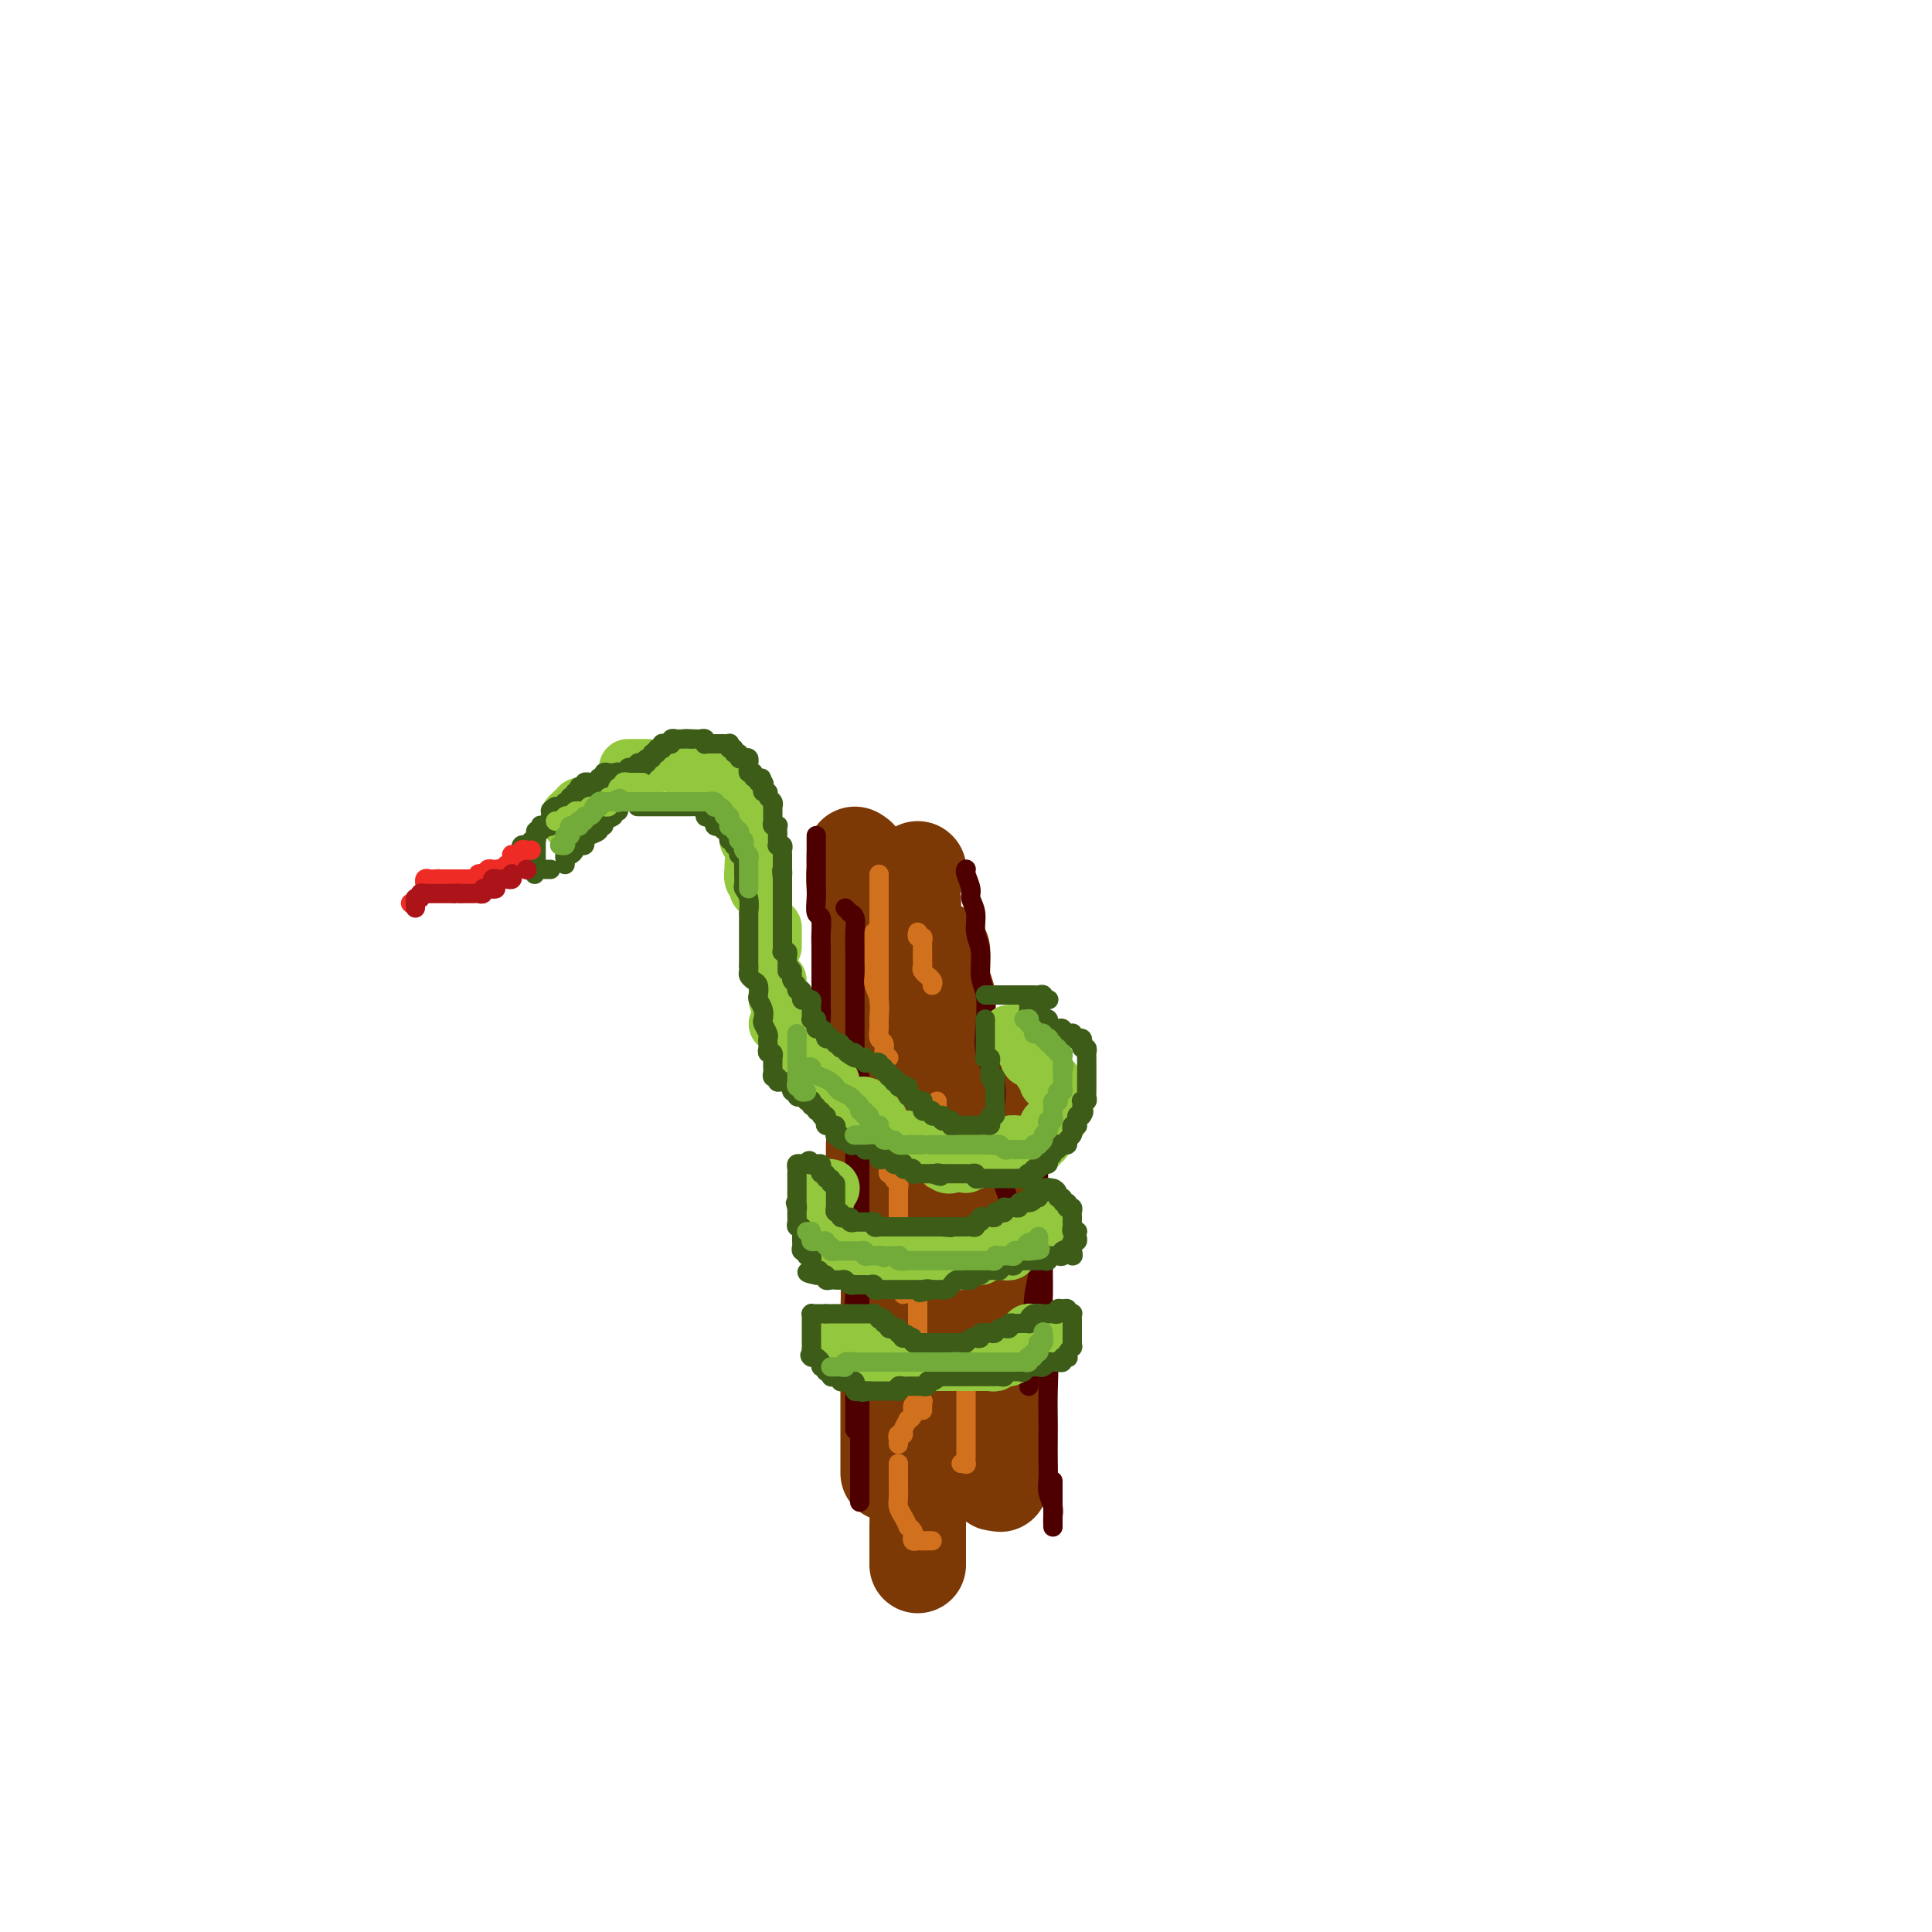 <svg viewBox='0 0 400 400' version='1.1' xmlns='http://www.w3.org/2000/svg' xmlns:xlink='http://www.w3.org/1999/xlink'><g fill='none' stroke='rgb(124,56,5)' stroke-width='20' stroke-linecap='round' stroke-linejoin='round'><path d='M177,177c0.446,0.240 0.893,0.480 1,1c0.107,0.520 -0.125,1.321 0,2c0.125,0.679 0.608,1.235 1,2c0.392,0.765 0.694,1.737 1,3c0.306,1.263 0.618,2.816 1,4c0.382,1.184 0.834,1.997 1,3c0.166,1.003 0.044,2.194 0,3c-0.044,0.806 -0.012,1.227 0,2c0.012,0.773 0.003,1.897 0,3c-0.003,1.103 -0.001,2.184 0,3c0.001,0.816 0.000,1.367 0,2c-0.000,0.633 -0.000,1.346 0,2c0.000,0.654 0.000,1.247 0,2c-0.000,0.753 -0.000,1.664 0,2c0.000,0.336 0.000,0.096 0,0c-0.000,-0.096 -0.000,-0.048 0,0'/><path d='M177,178c-0.009,0.375 -0.017,0.750 0,1c0.017,0.250 0.061,0.376 0,1c-0.061,0.624 -0.226,1.748 0,3c0.226,1.252 0.844,2.633 1,4c0.156,1.367 -0.151,2.720 0,4c0.151,1.280 0.758,2.488 1,4c0.242,1.512 0.118,3.329 0,5c-0.118,1.671 -0.229,3.194 0,5c0.229,1.806 0.797,3.893 1,6c0.203,2.107 0.040,4.233 0,6c-0.040,1.767 0.042,3.175 0,5c-0.042,1.825 -0.208,4.068 0,6c0.208,1.932 0.792,3.553 1,5c0.208,1.447 0.042,2.720 0,4c-0.042,1.280 0.042,2.568 0,4c-0.042,1.432 -0.208,3.010 0,4c0.208,0.990 0.791,1.393 1,2c0.209,0.607 0.046,1.416 0,2c-0.046,0.584 0.026,0.941 0,1c-0.026,0.059 -0.151,-0.180 0,0c0.151,0.180 0.579,0.779 1,1c0.421,0.221 0.835,0.063 1,0c0.165,-0.063 0.083,-0.032 0,0'/><path d='M189,187c-0.000,0.634 -0.000,1.268 0,2c0.000,0.732 0.000,1.561 0,3c-0.000,1.439 -0.001,3.489 0,5c0.001,1.511 0.004,2.483 0,4c-0.004,1.517 -0.015,3.579 0,6c0.015,2.421 0.057,5.201 0,7c-0.057,1.799 -0.212,2.618 0,5c0.212,2.382 0.793,6.325 1,9c0.207,2.675 0.041,4.080 0,6c-0.041,1.920 0.041,4.355 0,7c-0.041,2.645 -0.207,5.498 0,8c0.207,2.502 0.786,4.651 1,7c0.214,2.349 0.061,4.896 0,7c-0.061,2.104 -0.030,3.764 0,5c0.030,1.236 0.061,2.048 0,3c-0.061,0.952 -0.212,2.045 0,3c0.212,0.955 0.789,1.771 1,2c0.211,0.229 0.057,-0.131 0,0c-0.057,0.131 -0.016,0.752 0,1c0.016,0.248 0.008,0.124 0,0'/><path d='M191,224c0.000,1.818 0.000,3.635 0,6c0.000,2.365 0.000,5.277 0,8c0.000,2.723 0.000,5.258 0,8c0.000,2.742 0.000,5.691 0,9c0.000,3.309 0.000,6.979 0,10c0.000,3.021 0.000,5.392 0,8c0.000,2.608 0.000,5.454 0,8c0.000,2.546 0.000,4.793 0,7c0.000,2.207 0.000,4.374 0,6c0.000,1.626 0.000,2.712 0,4c0.000,1.288 0.000,2.780 0,4c0.000,1.220 0.000,2.169 0,3c-0.000,0.831 0.000,1.543 0,2c0.000,0.457 0.000,0.659 0,1c0.000,0.341 -0.000,0.823 0,1c0.000,0.177 -0.000,0.051 0,0c0.000,-0.051 0.000,-0.025 0,0'/><path d='M182,246c0.002,0.336 0.003,0.671 0,1c-0.003,0.329 -0.011,0.651 0,1c0.011,0.349 0.041,0.726 0,2c-0.041,1.274 -0.155,3.445 0,5c0.155,1.555 0.577,2.495 1,4c0.423,1.505 0.845,3.577 1,6c0.155,2.423 0.041,5.198 0,7c-0.041,1.802 -0.011,2.631 0,4c0.011,1.369 0.003,3.280 0,5c-0.003,1.720 -0.001,3.251 0,5c0.001,1.749 0.000,3.715 0,5c-0.000,1.285 -0.000,1.888 0,3c0.000,1.112 0.000,2.732 0,4c-0.000,1.268 -0.000,2.182 0,3c0.000,0.818 0.000,1.539 0,2c-0.000,0.461 -0.000,0.663 0,1c0.000,0.337 0.000,0.811 0,1c-0.000,0.189 -0.000,0.095 0,0'/><path d='M191,253c-0.000,0.688 -0.000,1.377 0,4c0.000,2.623 0.001,7.181 0,11c-0.001,3.819 -0.004,6.901 0,10c0.004,3.099 0.015,6.216 0,9c-0.015,2.784 -0.057,5.234 0,8c0.057,2.766 0.211,5.848 0,8c-0.211,2.152 -0.789,3.373 -1,5c-0.211,1.627 -0.057,3.658 0,5c0.057,1.342 0.015,1.994 0,3c-0.015,1.006 -0.004,2.364 0,3c0.004,0.636 0.001,0.549 0,1c-0.001,0.451 -0.000,1.441 0,2c0.000,0.559 0.000,0.689 0,1c-0.000,0.311 -0.000,0.803 0,1c0.000,0.197 0.000,0.098 0,0'/><path d='M200,272c-0.061,-0.033 -0.123,-0.067 0,0c0.123,0.067 0.430,0.233 1,1c0.570,0.767 1.405,2.134 2,3c0.595,0.866 0.952,1.231 1,2c0.048,0.769 -0.211,1.942 0,3c0.211,1.058 0.894,2.002 1,3c0.106,0.998 -0.364,2.049 0,3c0.364,0.951 1.562,1.802 2,3c0.438,1.198 0.117,2.744 0,4c-0.117,1.256 -0.031,2.223 0,3c0.031,0.777 0.008,1.365 0,2c-0.008,0.635 -0.001,1.319 0,2c0.001,0.681 -0.003,1.360 0,2c0.003,0.640 0.015,1.242 0,2c-0.015,0.758 -0.055,1.673 0,2c0.055,0.327 0.207,0.065 0,0c-0.207,-0.065 -0.773,0.065 -1,0c-0.227,-0.065 -0.113,-0.327 0,-1c0.113,-0.673 0.226,-1.757 0,-3c-0.226,-1.243 -0.793,-2.645 -1,-4c-0.207,-1.355 -0.056,-2.664 0,-4c0.056,-1.336 0.015,-2.698 0,-5c-0.015,-2.302 -0.004,-5.543 0,-7c0.004,-1.457 0.001,-1.131 0,-1c-0.001,0.131 -0.001,0.065 0,0'/><path d='M204,228c-0.000,0.158 -0.000,0.316 0,1c0.000,0.684 0.000,1.894 0,3c-0.000,1.106 -0.000,2.109 0,3c0.000,0.891 0.000,1.671 0,3c-0.000,1.329 -0.000,3.206 0,5c0.000,1.794 0.000,3.504 0,5c-0.000,1.496 -0.000,2.777 0,4c0.000,1.223 0.000,2.387 0,4c-0.000,1.613 -0.000,3.675 0,5c0.000,1.325 0.001,1.914 0,3c-0.001,1.086 -0.004,2.670 0,4c0.004,1.330 0.015,2.407 0,3c-0.015,0.593 -0.055,0.700 0,1c0.055,0.300 0.207,0.791 0,1c-0.207,0.209 -0.773,0.136 -1,0c-0.227,-0.136 -0.116,-0.335 0,-1c0.116,-0.665 0.237,-1.798 0,-3c-0.237,-1.202 -0.833,-2.475 -1,-4c-0.167,-1.525 0.096,-3.303 0,-5c-0.096,-1.697 -0.550,-3.313 -1,-5c-0.450,-1.687 -0.895,-3.445 -1,-5c-0.105,-1.555 0.129,-2.907 0,-5c-0.129,-2.093 -0.622,-4.927 -1,-7c-0.378,-2.073 -0.641,-3.387 -1,-5c-0.359,-1.613 -0.814,-3.527 -1,-5c-0.186,-1.473 -0.103,-2.506 0,-4c0.103,-1.494 0.225,-3.449 0,-5c-0.225,-1.551 -0.796,-2.698 -1,-4c-0.204,-1.302 -0.041,-2.759 0,-4c0.041,-1.241 -0.042,-2.267 0,-3c0.042,-0.733 0.207,-1.175 0,-2c-0.207,-0.825 -0.788,-2.034 -1,-3c-0.212,-0.966 -0.057,-1.689 0,-2c0.057,-0.311 0.015,-0.208 0,-1c-0.015,-0.792 -0.004,-2.478 0,-3c0.004,-0.522 0.001,0.120 0,0c-0.001,-0.120 -0.000,-1.002 0,-1c0.000,0.002 0.000,0.887 0,1c-0.000,0.113 -0.000,-0.547 0,0c0.000,0.547 0.000,2.300 0,4c-0.000,1.700 0.000,3.345 0,5c-0.000,1.655 -0.000,3.319 0,5c0.000,1.681 0.000,3.379 0,5c-0.000,1.621 -0.000,3.164 0,5c0.000,1.836 0.001,3.966 0,6c-0.001,2.034 -0.004,3.971 0,5c0.004,1.029 0.015,1.151 0,2c-0.015,0.849 -0.057,2.426 0,3c0.057,0.574 0.211,0.143 0,0c-0.211,-0.143 -0.788,-0.000 -1,0c-0.212,0.000 -0.061,-0.143 0,-1c0.061,-0.857 0.030,-2.429 0,-4'/><path d='M194,232c-0.156,-1.444 -0.044,-2.556 0,-3c0.044,-0.444 0.022,-0.222 0,0'/><path d='M190,180c0.000,0.000 0.100,0.100 0.1,0.1'/></g>
<g fill='none' stroke='rgb(78,0,0)' stroke-width='4' stroke-linecap='round' stroke-linejoin='round'><path d='M169,173c0.000,0.297 0.000,0.594 0,1c-0.000,0.406 -0.000,0.920 0,1c0.000,0.080 0.000,-0.274 0,0c-0.000,0.274 -0.000,1.176 0,2c0.000,0.824 0.000,1.570 0,2c-0.000,0.430 -0.001,0.543 0,1c0.001,0.457 0.004,1.259 0,2c-0.004,0.741 -0.015,1.423 0,2c0.015,0.577 0.057,1.051 0,2c-0.057,0.949 -0.211,2.374 0,3c0.211,0.626 0.789,0.454 1,1c0.211,0.546 0.057,1.812 0,3c-0.057,1.188 -0.015,2.299 0,3c0.015,0.701 0.004,0.993 0,2c-0.004,1.007 -0.002,2.731 0,4c0.002,1.269 0.004,2.084 0,3c-0.004,0.916 -0.015,1.934 0,3c0.015,1.066 0.057,2.181 0,3c-0.057,0.819 -0.211,1.343 0,2c0.211,0.657 0.788,1.446 1,2c0.212,0.554 0.061,0.873 0,1c-0.061,0.127 -0.030,0.064 0,0'/><path d='M175,188c0.453,0.435 0.906,0.870 1,1c0.094,0.130 -0.171,-0.044 0,0c0.171,0.044 0.778,0.307 1,1c0.222,0.693 0.060,1.818 0,3c-0.060,1.182 -0.016,2.423 0,4c0.016,1.577 0.004,3.491 0,5c-0.004,1.509 -0.001,2.612 0,4c0.001,1.388 0.000,3.061 0,5c-0.000,1.939 -0.000,4.146 0,6c0.000,1.854 0.000,3.357 0,5c-0.000,1.643 -0.000,3.426 0,5c0.000,1.574 0.000,2.939 0,4c-0.000,1.061 -0.000,1.817 0,3c0.000,1.183 0.000,2.793 0,4c-0.000,1.207 -0.000,2.011 0,3c0.000,0.989 0.000,2.162 0,3c-0.000,0.838 -0.000,1.339 0,2c0.000,0.661 0.000,1.480 0,2c-0.000,0.520 -0.000,0.742 0,1c0.000,0.258 0.000,0.554 0,1c-0.000,0.446 -0.000,1.043 0,1c0.000,-0.043 0.000,-0.727 0,-1c-0.000,-0.273 -0.000,-0.137 0,0'/><path d='M178,223c0.000,0.293 0.000,0.586 0,1c-0.000,0.414 -0.000,0.949 0,2c0.000,1.051 0.000,2.617 0,4c-0.000,1.383 -0.000,2.584 0,4c0.000,1.416 0.001,3.046 0,5c-0.001,1.954 -0.004,4.233 0,6c0.004,1.767 0.015,3.023 0,5c-0.015,1.977 -0.057,4.673 0,7c0.057,2.327 0.211,4.283 0,6c-0.211,1.717 -0.789,3.196 -1,5c-0.211,1.804 -0.057,3.933 0,6c0.057,2.067 0.015,4.072 0,6c-0.015,1.928 -0.004,3.779 0,5c0.004,1.221 0.001,1.812 0,3c-0.001,1.188 -0.000,2.971 0,4c0.000,1.029 0.000,1.303 0,2c-0.000,0.697 -0.000,1.818 0,2c0.000,0.182 0.000,-0.576 0,-1c-0.000,-0.424 -0.000,-0.513 0,-1c0.000,-0.487 0.000,-1.371 0,-2c-0.000,-0.629 -0.000,-1.004 0,-2c0.000,-0.996 0.000,-2.614 0,-4c-0.000,-1.386 -0.000,-2.539 0,-3c0.000,-0.461 0.000,-0.231 0,0'/><path d='M178,253c0.000,0.059 0.000,0.118 0,1c0.000,0.882 0.000,2.588 0,4c-0.000,1.412 0.000,2.530 0,4c0.000,1.470 0.000,3.291 0,5c0.000,1.709 0.000,3.305 0,5c0.000,1.695 0.000,3.487 0,5c0.000,1.513 0.000,2.745 0,4c0.000,1.255 0.000,2.532 0,4c0.000,1.468 0.000,3.126 0,5c0.000,1.874 0.000,3.965 0,6c0.000,2.035 0.000,4.016 0,5c0.000,0.984 0.000,0.971 0,2c0.000,1.029 0.000,3.099 0,4c0.000,0.901 -0.000,0.633 0,1c0.000,0.367 0.000,1.368 0,2c0.000,0.632 -0.000,0.895 0,1c0.000,0.105 0.000,0.053 0,0'/><path d='M200,180c0.033,-0.034 0.065,-0.068 0,0c-0.065,0.068 -0.229,0.237 0,1c0.229,0.763 0.850,2.120 1,3c0.150,0.880 -0.171,1.281 0,2c0.171,0.719 0.834,1.754 1,3c0.166,1.246 -0.165,2.702 0,4c0.165,1.298 0.827,2.439 1,4c0.173,1.561 -0.142,3.543 0,5c0.142,1.457 0.742,2.388 1,4c0.258,1.612 0.173,3.904 0,6c-0.173,2.096 -0.436,3.996 0,6c0.436,2.004 1.571,4.114 2,6c0.429,1.886 0.154,3.550 0,5c-0.154,1.450 -0.186,2.687 0,4c0.186,1.313 0.590,2.702 1,4c0.410,1.298 0.827,2.503 1,4c0.173,1.497 0.103,3.285 0,4c-0.103,0.715 -0.238,0.357 0,1c0.238,0.643 0.848,2.288 1,3c0.152,0.712 -0.155,0.492 0,1c0.155,0.508 0.774,1.744 1,2c0.226,0.256 0.061,-0.470 0,-1c-0.061,-0.530 -0.017,-0.866 0,-1c0.017,-0.134 0.009,-0.067 0,0'/><path d='M214,213c-0.113,0.377 -0.226,0.754 0,1c0.226,0.246 0.793,0.363 1,1c0.207,0.637 0.056,1.796 0,3c-0.056,1.204 -0.015,2.452 0,4c0.015,1.548 0.004,3.396 0,5c-0.004,1.604 -0.001,2.966 0,5c0.001,2.034 0.001,4.742 0,7c-0.001,2.258 -0.004,4.068 0,6c0.004,1.932 0.015,3.988 0,6c-0.015,2.012 -0.057,3.980 0,6c0.057,2.020 0.212,4.090 0,6c-0.212,1.910 -0.793,3.658 -1,6c-0.207,2.342 -0.041,5.278 0,7c0.041,1.722 -0.041,2.229 0,3c0.041,0.771 0.207,1.805 0,3c-0.207,1.195 -0.788,2.553 -1,3c-0.212,0.447 -0.057,-0.015 0,0c0.057,0.015 0.015,0.507 0,1c-0.015,0.493 -0.004,0.987 0,1c0.004,0.013 0.001,-0.455 0,-1c-0.001,-0.545 -0.000,-1.165 0,-2c0.000,-0.835 0.000,-1.884 0,-3c-0.000,-1.116 -0.000,-2.301 0,-3c0.000,-0.699 0.000,-0.914 0,-1c-0.000,-0.086 -0.000,-0.043 0,0'/><path d='M215,249c-0.008,0.384 -0.016,0.768 0,1c0.016,0.232 0.057,0.311 0,1c-0.057,0.689 -0.212,1.988 0,3c0.212,1.012 0.793,1.738 1,3c0.207,1.262 0.041,3.059 0,5c-0.041,1.941 0.041,4.024 0,6c-0.041,1.976 -0.207,3.844 0,6c0.207,2.156 0.788,4.600 1,7c0.212,2.400 0.057,4.757 0,7c-0.057,2.243 -0.016,4.371 0,6c0.016,1.629 0.008,2.758 0,4c-0.008,1.242 -0.016,2.597 0,4c0.016,1.403 0.057,2.853 0,4c-0.057,1.147 -0.211,1.992 0,3c0.211,1.008 0.789,2.180 1,3c0.211,0.820 0.057,1.290 0,2c-0.057,0.710 -0.015,1.662 0,2c0.015,0.338 0.004,0.063 0,0c-0.004,-0.063 -0.001,0.087 0,0c0.001,-0.087 0.000,-0.412 0,-1c-0.000,-0.588 -0.000,-1.439 0,-2c0.000,-0.561 0.000,-0.831 0,-2c-0.000,-1.169 -0.000,-3.238 0,-4c0.000,-0.762 0.000,-0.218 0,0c-0.000,0.218 -0.000,0.109 0,0'/></g>
<g fill='none' stroke='rgb(210,113,29)' stroke-width='4' stroke-linecap='round' stroke-linejoin='round'><path d='M182,181c0.000,0.335 0.000,0.670 0,1c0.000,0.330 0.000,0.653 0,1c0.000,0.347 0.000,0.716 0,1c0.000,0.284 0.000,0.484 0,1c0.000,0.516 -0.000,1.349 0,2c0.000,0.651 0.000,1.119 0,2c0.000,0.881 0.000,2.176 0,3c0.000,0.824 0.000,1.176 0,2c0.000,0.824 0.000,2.121 0,3c0.000,0.879 0.000,1.339 0,2c0.000,0.661 0.000,1.521 0,2c-0.000,0.479 0.000,0.577 0,1c0.000,0.423 0.000,1.171 0,2c0.000,0.829 0.000,1.738 0,2c0.000,0.262 0.000,-0.122 0,0c0.000,0.122 -0.000,0.749 0,1c0.000,0.251 0.000,0.125 0,0'/><path d='M181,193c0.000,0.321 0.000,0.642 0,1c-0.000,0.358 -0.001,0.753 0,1c0.001,0.247 0.004,0.347 0,1c-0.004,0.653 -0.015,1.859 0,3c0.015,1.141 0.057,2.217 0,3c-0.057,0.783 -0.212,1.275 0,2c0.212,0.725 0.793,1.685 1,3c0.207,1.315 0.041,2.986 0,4c-0.041,1.014 0.042,1.372 0,2c-0.042,0.628 -0.208,1.527 0,2c0.208,0.473 0.792,0.519 1,1c0.208,0.481 0.042,1.397 0,2c-0.042,0.603 0.040,0.894 0,1c-0.040,0.106 -0.203,0.029 0,0c0.203,-0.029 0.772,-0.008 1,0c0.228,0.008 0.114,0.004 0,0'/><path d='M184,223c-0.453,0.678 -0.906,1.356 -1,2c-0.094,0.644 0.171,1.254 0,2c-0.171,0.746 -0.778,1.628 -1,2c-0.222,0.372 -0.060,0.236 0,1c0.060,0.764 0.016,2.429 0,3c-0.016,0.571 -0.005,0.048 0,0c0.005,-0.048 0.005,0.379 0,1c-0.005,0.621 -0.015,1.434 0,2c0.015,0.566 0.056,0.884 0,1c-0.056,0.116 -0.207,0.031 0,0c0.207,-0.031 0.774,-0.009 1,0c0.226,0.009 0.113,0.004 0,0'/><path d='M183,237c0.423,-0.089 0.845,-0.177 1,0c0.155,0.177 0.041,0.621 0,1c-0.041,0.379 -0.011,0.693 0,1c0.011,0.307 0.002,0.608 0,1c-0.002,0.392 0.004,0.875 0,1c-0.004,0.125 -0.016,-0.107 0,0c0.016,0.107 0.061,0.553 0,1c-0.061,0.447 -0.226,0.894 0,1c0.226,0.106 0.845,-0.129 1,0c0.155,0.129 -0.154,0.622 0,1c0.154,0.378 0.772,0.640 1,1c0.228,0.360 0.065,0.817 0,1c-0.065,0.183 -0.033,0.091 0,0'/><path d='M186,246c0.000,-0.089 0.000,-0.177 0,0c0.000,0.177 0.000,0.620 0,1c0.000,0.380 0.000,0.696 0,1c0.000,0.304 0.000,0.596 0,1c0.000,0.404 0.000,0.919 0,1c0.000,0.081 0.000,-0.273 0,0c0.000,0.273 0.000,1.172 0,2c0.000,0.828 0.000,1.584 0,2c0.000,0.416 0.000,0.494 0,1c0.000,0.506 0.000,1.442 0,2c0.000,0.558 0.000,0.737 0,1c0.000,0.263 0.000,0.609 0,1c0.000,0.391 0.000,0.826 0,1c-0.000,0.174 0.000,0.087 0,0'/><path d='M189,261c-0.030,0.312 -0.060,0.624 0,1c0.060,0.376 0.208,0.817 0,1c-0.208,0.183 -0.774,0.108 -1,0c-0.226,-0.108 -0.113,-0.251 0,0c0.113,0.251 0.226,0.894 0,1c-0.226,0.106 -0.793,-0.325 -1,0c-0.207,0.325 -0.056,1.407 0,2c0.056,0.593 0.015,0.698 0,1c-0.015,0.302 -0.004,0.801 0,1c0.004,0.199 0.002,0.100 0,0'/><path d='M189,264c0.423,0.333 0.845,0.666 1,1c0.155,0.334 0.041,0.670 0,1c-0.041,0.330 -0.011,0.654 0,1c0.011,0.346 0.003,0.714 0,1c-0.003,0.286 -0.001,0.489 0,1c0.001,0.511 0.000,1.330 0,2c-0.000,0.670 -0.000,1.190 0,2c0.000,0.810 -0.000,1.909 0,3c0.000,1.091 0.000,2.176 0,3c-0.000,0.824 -0.001,1.389 0,2c0.001,0.611 0.004,1.268 0,2c-0.004,0.732 -0.015,1.540 0,2c0.015,0.460 0.057,0.571 0,1c-0.057,0.429 -0.211,1.176 0,2c0.211,0.824 0.789,1.723 1,2c0.211,0.277 0.057,-0.069 0,0c-0.057,0.069 -0.015,0.555 0,1c0.015,0.445 0.004,0.851 0,1c-0.004,0.149 -0.001,0.043 0,0c0.001,-0.043 0.001,-0.021 0,0'/><path d='M196,282c-0.449,0.024 -0.899,0.048 -1,0c-0.101,-0.048 0.146,-0.168 0,0c-0.146,0.168 -0.684,0.625 -1,1c-0.316,0.375 -0.409,0.668 -1,1c-0.591,0.332 -1.679,0.704 -2,1c-0.321,0.296 0.125,0.517 0,1c-0.125,0.483 -0.822,1.230 -1,2c-0.178,0.770 0.164,1.564 0,2c-0.164,0.436 -0.833,0.516 -1,1c-0.167,0.484 0.166,1.374 0,2c-0.166,0.626 -0.833,0.990 -1,1c-0.167,0.010 0.165,-0.333 0,0c-0.165,0.333 -0.829,1.342 -1,2c-0.171,0.658 0.150,0.965 0,1c-0.150,0.035 -0.772,-0.200 -1,0c-0.228,0.200 -0.061,0.837 0,1c0.061,0.163 0.016,-0.148 0,0c-0.016,0.148 -0.005,0.757 0,1c0.005,0.243 0.002,0.122 0,0'/><path d='M186,303c0.002,0.161 0.003,0.322 0,1c-0.003,0.678 -0.011,1.874 0,3c0.011,1.126 0.040,2.182 0,3c-0.040,0.818 -0.151,1.399 0,2c0.151,0.601 0.562,1.221 1,2c0.438,0.779 0.901,1.715 1,2c0.099,0.285 -0.167,-0.081 0,0c0.167,0.081 0.766,0.610 1,1c0.234,0.390 0.101,0.640 0,1c-0.101,0.360 -0.171,0.828 0,1c0.171,0.172 0.585,0.046 1,0c0.415,-0.046 0.833,-0.013 1,0c0.167,0.013 0.084,0.007 0,0'/><path d='M191,319c0.311,0.000 0.622,0.000 1,0c0.378,0.000 0.822,0.000 1,0c0.178,0.000 0.089,0.000 0,0'/><path d='M199,303c0.423,-0.046 0.845,-0.091 1,0c0.155,0.091 0.041,0.319 0,0c-0.041,-0.319 -0.011,-1.186 0,-2c0.011,-0.814 0.003,-1.574 0,-2c-0.003,-0.426 -0.001,-0.518 0,-1c0.001,-0.482 0.000,-1.356 0,-2c-0.000,-0.644 -0.000,-1.059 0,-2c0.000,-0.941 0.000,-2.407 0,-3c-0.000,-0.593 -0.000,-0.314 0,-1c0.000,-0.686 0.000,-2.339 0,-3c-0.000,-0.661 -0.000,-0.331 0,0'/><path d='M198,263c0.000,0.000 0.100,0.100 0.1,0.1'/><path d='M193,244c0.000,-0.336 0.000,-0.671 0,-1c-0.000,-0.329 -0.000,-0.651 0,-1c0.000,-0.349 0.000,-0.723 0,-1c-0.000,-0.277 -0.001,-0.455 0,-1c0.001,-0.545 0.004,-1.455 0,-2c-0.004,-0.545 -0.015,-0.724 0,-1c0.015,-0.276 0.057,-0.647 0,-1c-0.057,-0.353 -0.211,-0.686 0,-1c0.211,-0.314 0.789,-0.609 1,-1c0.211,-0.391 0.057,-0.878 0,-1c-0.057,-0.122 -0.015,0.122 0,0c0.015,-0.122 0.004,-0.611 0,-1c-0.004,-0.389 -0.001,-0.679 0,-1c0.001,-0.321 0.000,-0.675 0,-1c-0.000,-0.325 -0.000,-0.623 0,-1c0.000,-0.377 0.000,-0.832 0,-1c-0.000,-0.168 -0.000,-0.048 0,0c0.000,0.048 0.000,0.024 0,0'/><path d='M193,204c0.121,-0.303 0.243,-0.606 0,-1c-0.243,-0.394 -0.850,-0.879 -1,-1c-0.150,-0.121 0.156,0.123 0,0c-0.156,-0.123 -0.774,-0.611 -1,-1c-0.226,-0.389 -0.061,-0.679 0,-1c0.061,-0.321 0.016,-0.674 0,-1c-0.016,-0.326 -0.004,-0.626 0,-1c0.004,-0.374 0.001,-0.821 0,-1c-0.001,-0.179 0.001,-0.091 0,0c-0.001,0.091 -0.004,0.183 0,0c0.004,-0.183 0.015,-0.641 0,-1c-0.015,-0.359 -0.057,-0.618 0,-1c0.057,-0.382 0.211,-0.886 0,-1c-0.211,-0.114 -0.788,0.162 -1,0c-0.212,-0.162 -0.061,-0.760 0,-1c0.061,-0.240 0.030,-0.120 0,0'/></g>
<g fill='none' stroke='rgb(147,200,62)' stroke-width='12' stroke-linecap='round' stroke-linejoin='round'><path d='M212,215c0.000,0.000 0.100,0.100 0.1,0.1'/><path d='M212,215c0.032,0.293 0.064,0.586 0,1c-0.064,0.414 -0.224,0.950 0,1c0.224,0.050 0.833,-0.386 1,0c0.167,0.386 -0.109,1.595 0,2c0.109,0.405 0.603,0.007 1,0c0.397,-0.007 0.699,0.375 1,1c0.301,0.625 0.602,1.491 1,2c0.398,0.509 0.894,0.662 1,1c0.106,0.338 -0.178,0.861 0,1c0.178,0.139 0.818,-0.106 1,0c0.182,0.106 -0.096,0.565 0,1c0.096,0.435 0.564,0.848 1,1c0.436,0.152 0.839,0.043 1,0c0.161,-0.043 0.081,-0.022 0,0'/><path d='M220,226c0.008,0.303 0.016,0.606 0,1c-0.016,0.394 -0.057,0.879 0,1c0.057,0.121 0.212,-0.121 0,0c-0.212,0.121 -0.793,0.606 -1,1c-0.207,0.394 -0.042,0.698 0,1c0.042,0.302 -0.040,0.603 0,1c0.040,0.397 0.203,0.891 0,1c-0.203,0.109 -0.773,-0.167 -1,0c-0.227,0.167 -0.112,0.777 0,1c0.112,0.223 0.223,0.060 0,0c-0.223,-0.060 -0.778,-0.017 -1,0c-0.222,0.017 -0.111,0.009 0,0'/><path d='M216,236c-0.444,-0.113 -0.889,-0.227 -1,0c-0.111,0.227 0.110,0.793 0,1c-0.110,0.207 -0.551,0.055 -1,0c-0.449,-0.055 -0.907,-0.015 -1,0c-0.093,0.015 0.179,0.003 0,0c-0.179,-0.003 -0.809,0.003 -1,0c-0.191,-0.003 0.056,-0.016 0,0c-0.056,0.016 -0.414,0.061 -1,0c-0.586,-0.061 -1.400,-0.226 -2,0c-0.600,0.226 -0.987,0.844 -1,1c-0.013,0.156 0.348,-0.151 0,0c-0.348,0.151 -1.406,0.759 -2,1c-0.594,0.241 -0.723,0.116 -1,0c-0.277,-0.116 -0.701,-0.224 -1,0c-0.299,0.224 -0.472,0.778 -1,1c-0.528,0.222 -1.409,0.111 -2,0c-0.591,-0.111 -0.890,-0.222 -1,0c-0.110,0.222 -0.031,0.778 0,1c0.031,0.222 0.016,0.111 0,0'/><path d='M197,241c-0.300,0.119 -0.601,0.238 -1,0c-0.399,-0.238 -0.898,-0.833 -1,-1c-0.102,-0.167 0.193,0.095 0,0c-0.193,-0.095 -0.874,-0.547 -1,-1c-0.126,-0.453 0.303,-0.906 0,-1c-0.303,-0.094 -1.339,0.172 -2,0c-0.661,-0.172 -0.947,-0.782 -1,-1c-0.053,-0.218 0.126,-0.044 0,0c-0.126,0.044 -0.556,-0.041 -1,0c-0.444,0.041 -0.903,0.207 -1,0c-0.097,-0.207 0.166,-0.786 0,-1c-0.166,-0.214 -0.762,-0.061 -1,0c-0.238,0.061 -0.119,0.031 0,0'/><path d='M182,234c-0.002,-0.414 -0.005,-0.828 0,-1c0.005,-0.172 0.016,-0.101 0,0c-0.016,0.101 -0.060,0.233 0,0c0.060,-0.233 0.222,-0.832 0,-1c-0.222,-0.168 -0.829,0.095 -1,0c-0.171,-0.095 0.094,-0.547 0,-1c-0.094,-0.453 -0.547,-0.906 -1,-1c-0.453,-0.094 -0.905,0.171 -1,0c-0.095,-0.171 0.167,-0.777 0,-1c-0.167,-0.223 -0.762,-0.064 -1,0c-0.238,0.064 -0.119,0.032 0,0'/><path d='M172,224c-0.339,0.000 -0.679,0.000 -1,0c-0.321,0.000 -0.625,0.000 -1,0c-0.375,0.000 -0.821,0.000 -1,0c-0.179,-0.000 -0.089,0.000 0,0'/><path d='M168,223c-0.414,0.081 -0.828,0.161 -1,0c-0.172,-0.161 -0.102,-0.565 0,-1c0.102,-0.435 0.237,-0.901 0,-1c-0.237,-0.099 -0.847,0.169 -1,0c-0.153,-0.169 0.151,-0.776 0,-1c-0.151,-0.224 -0.757,-0.064 -1,0c-0.243,0.064 -0.121,0.032 0,0'/><path d='M164,219c0.000,-0.332 0.000,-0.663 0,-1c0.000,-0.337 0.000,-0.679 0,-1c-0.000,-0.321 0.000,-0.622 0,-1c0.000,-0.378 0.000,-0.832 0,-1c0.000,-0.168 0.000,-0.048 0,0c0.000,0.048 0.000,0.024 0,0'/><path d='M163,213c-0.452,0.113 -0.905,0.226 -1,0c-0.095,-0.226 0.167,-0.792 0,-1c-0.167,-0.208 -0.762,-0.060 -1,0c-0.238,0.060 -0.119,0.030 0,0'/><path d='M161,207c0.000,-0.447 0.000,-0.894 0,-1c0.000,-0.106 0.000,0.129 0,0c0.000,-0.129 0.000,-0.622 0,-1c0.000,-0.378 0.000,-0.640 0,-1c0.000,-0.360 0.000,-0.817 0,-1c0.000,-0.183 0.000,-0.091 0,0'/><path d='M160,196c0.000,-0.342 0.000,-0.684 0,-1c0.000,-0.316 0.000,-0.607 0,-1c0.000,-0.393 0.000,-0.889 0,-1c0.000,-0.111 0.000,0.162 0,0c0.000,-0.162 0.000,-0.761 0,-1c0.000,-0.239 0.000,-0.120 0,0'/><path d='M157,184c-0.031,0.098 -0.061,0.197 0,0c0.061,-0.197 0.214,-0.689 0,-1c-0.214,-0.311 -0.793,-0.440 -1,-1c-0.207,-0.560 -0.041,-1.551 0,-2c0.041,-0.449 -0.041,-0.358 0,-1c0.041,-0.642 0.207,-2.018 0,-3c-0.207,-0.982 -0.788,-1.568 -1,-2c-0.212,-0.432 -0.057,-0.708 0,-1c0.057,-0.292 0.015,-0.599 0,-1c-0.015,-0.401 -0.004,-0.895 0,-1c0.004,-0.105 0.002,0.179 0,0c-0.002,-0.179 -0.004,-0.822 0,-1c0.004,-0.178 0.015,0.110 0,0c-0.015,-0.110 -0.057,-0.618 0,-1c0.057,-0.382 0.211,-0.639 0,-1c-0.211,-0.361 -0.788,-0.828 -1,-1c-0.212,-0.172 -0.061,-0.049 0,0c0.061,0.049 0.030,0.025 0,0'/><path d='M149,160c-0.444,0.113 -0.889,0.226 -1,0c-0.111,-0.226 0.111,-0.793 0,-1c-0.111,-0.207 -0.555,-0.056 -1,0c-0.445,0.056 -0.893,0.015 -1,0c-0.107,-0.015 0.125,-0.004 0,0c-0.125,0.004 -0.607,0.001 -1,0c-0.393,-0.001 -0.698,-0.000 -1,0c-0.302,0.000 -0.603,0.000 -1,0c-0.397,-0.000 -0.890,-0.000 -1,0c-0.110,0.000 0.163,0.000 0,0c-0.163,-0.000 -0.761,-0.000 -1,0c-0.239,0.000 -0.120,0.000 0,0'/><path d='M134,159c-0.447,0.000 -0.894,0.000 -1,0c-0.106,0.000 0.129,0.000 0,0c-0.129,0.000 -0.622,0.000 -1,0c-0.378,0.000 -0.640,0.000 -1,0c-0.360,0.000 -0.817,0.000 -1,0c-0.183,0.000 -0.091,0.000 0,0'/><path d='M120,167c0.121,0.453 0.242,0.906 0,1c-0.242,0.094 -0.848,-0.171 -1,0c-0.152,0.171 0.152,0.777 0,1c-0.152,0.223 -0.758,0.064 -1,0c-0.242,-0.064 -0.121,-0.032 0,0'/><path d='M118,169c0.000,0.417 0.000,0.833 0,1c0.000,0.167 0.000,0.083 0,0'/><path d='M211,214c-0.311,0.000 -0.622,0.000 -1,0c-0.378,0.000 -0.822,0.000 -1,0c-0.178,0.000 -0.089,0.000 0,0'/><path d='M172,246c-0.415,-0.081 -0.829,-0.163 -1,0c-0.171,0.163 -0.098,0.569 0,1c0.098,0.431 0.223,0.885 0,1c-0.223,0.115 -0.792,-0.110 -1,0c-0.208,0.110 -0.056,0.554 0,1c0.056,0.446 0.015,0.894 0,1c-0.015,0.106 -0.004,-0.129 0,0c0.004,0.129 0.001,0.622 0,1c-0.001,0.378 -0.000,0.640 0,1c0.000,0.360 0.000,0.817 0,1c-0.000,0.183 -0.000,0.091 0,0'/><path d='M170,253c-0.122,0.453 -0.244,0.905 0,1c0.244,0.095 0.853,-0.168 1,0c0.147,0.168 -0.169,0.766 0,1c0.169,0.234 0.822,0.104 1,0c0.178,-0.104 -0.120,-0.182 0,0c0.120,0.182 0.658,0.623 1,1c0.342,0.377 0.487,0.690 1,1c0.513,0.310 1.394,0.618 2,1c0.606,0.382 0.936,0.838 1,1c0.064,0.162 -0.138,0.030 0,0c0.138,-0.030 0.615,0.044 1,0c0.385,-0.044 0.678,-0.204 1,0c0.322,0.204 0.674,0.773 1,1c0.326,0.227 0.627,0.113 1,0c0.373,-0.113 0.818,-0.227 1,0c0.182,0.227 0.100,0.793 0,1c-0.100,0.207 -0.219,0.056 0,0c0.219,-0.056 0.777,-0.016 1,0c0.223,0.016 0.112,0.008 0,0'/><path d='M183,261c0.341,-0.000 0.682,-0.000 1,0c0.318,0.000 0.614,0.000 1,0c0.386,-0.000 0.863,-0.000 1,0c0.137,0.000 -0.064,0.000 0,0c0.064,-0.000 0.395,-0.000 1,0c0.605,0.000 1.486,0.000 2,0c0.514,-0.000 0.663,-0.000 1,0c0.337,0.000 0.864,0.000 1,0c0.136,-0.000 -0.117,-0.000 0,0c0.117,0.000 0.605,0.000 1,0c0.395,-0.000 0.697,-0.000 1,0c0.303,0.000 0.606,0.000 1,0c0.394,-0.000 0.879,-0.000 1,0c0.121,0.000 -0.121,0.001 0,0c0.121,-0.001 0.606,-0.004 1,0c0.394,0.004 0.698,0.015 1,0c0.302,-0.015 0.602,-0.057 1,0c0.398,0.057 0.894,0.211 1,0c0.106,-0.211 -0.179,-0.789 0,-1c0.179,-0.211 0.823,-0.056 1,0c0.177,0.056 -0.111,0.011 0,0c0.111,-0.011 0.622,0.011 1,0c0.378,-0.011 0.623,-0.055 1,0c0.377,0.055 0.884,0.211 1,0c0.116,-0.211 -0.161,-0.788 0,-1c0.161,-0.212 0.760,-0.061 1,0c0.240,0.061 0.120,0.030 0,0'/><path d='M204,259c3.432,-0.309 1.512,-0.083 1,0c-0.512,0.083 0.384,0.022 1,0c0.616,-0.022 0.954,-0.005 1,0c0.046,0.005 -0.199,-0.003 0,0c0.199,0.003 0.842,0.016 1,0c0.158,-0.016 -0.169,-0.060 0,0c0.169,0.060 0.832,0.226 1,0c0.168,-0.226 -0.161,-0.844 0,-1c0.161,-0.156 0.813,0.150 1,0c0.187,-0.150 -0.090,-0.757 0,-1c0.090,-0.243 0.546,-0.121 1,0c0.454,0.121 0.905,0.242 1,0c0.095,-0.242 -0.167,-0.849 0,-1c0.167,-0.151 0.762,0.152 1,0c0.238,-0.152 0.119,-0.759 0,-1c-0.119,-0.241 -0.238,-0.116 0,0c0.238,0.116 0.834,0.224 1,0c0.166,-0.224 -0.099,-0.778 0,-1c0.099,-0.222 0.563,-0.111 1,0c0.437,0.111 0.849,0.222 1,0c0.151,-0.222 0.043,-0.778 0,-1c-0.043,-0.222 -0.022,-0.111 0,0'/><path d='M173,276c-0.120,0.453 -0.239,0.906 0,1c0.239,0.094 0.837,-0.171 1,0c0.163,0.171 -0.110,0.777 0,1c0.110,0.223 0.603,0.064 1,0c0.397,-0.064 0.699,-0.032 1,0'/><path d='M176,278c0.405,0.552 -0.084,0.931 0,1c0.084,0.069 0.739,-0.174 1,0c0.261,0.174 0.126,0.765 0,1c-0.126,0.235 -0.245,0.116 0,0c0.245,-0.116 0.853,-0.227 1,0c0.147,0.227 -0.167,0.792 0,1c0.167,0.208 0.814,0.060 1,0c0.186,-0.060 -0.090,-0.030 0,0c0.090,0.030 0.545,0.061 1,0c0.455,-0.061 0.909,-0.212 1,0c0.091,0.212 -0.183,0.789 0,1c0.183,0.211 0.822,0.057 1,0c0.178,-0.057 -0.106,-0.015 0,0c0.106,0.015 0.602,0.004 1,0c0.398,-0.004 0.698,-0.001 1,0c0.302,0.001 0.606,0.000 1,0c0.394,-0.000 0.879,-0.000 1,0c0.121,0.000 -0.122,0.000 0,0c0.122,-0.000 0.610,-0.000 1,0c0.390,0.000 0.683,0.000 1,0c0.317,-0.000 0.659,-0.000 1,0'/><path d='M189,282c2.186,0.619 1.150,0.166 1,0c-0.150,-0.166 0.586,-0.044 1,0c0.414,0.044 0.505,0.012 1,0c0.495,-0.012 1.393,-0.003 2,0c0.607,0.003 0.922,0.001 1,0c0.078,-0.001 -0.080,-0.000 0,0c0.080,0.000 0.399,0.000 1,0c0.601,-0.000 1.485,-0.000 2,0c0.515,0.000 0.663,0.000 1,0c0.337,-0.000 0.864,0.000 1,0c0.136,-0.000 -0.117,-0.000 0,0c0.117,0.000 0.605,0.000 1,0c0.395,-0.000 0.697,-0.000 1,0c0.303,0.000 0.607,0.001 1,0c0.393,-0.001 0.875,-0.004 1,0c0.125,0.004 -0.106,0.015 0,0c0.106,-0.015 0.551,-0.057 1,0c0.449,0.057 0.904,0.211 1,0c0.096,-0.211 -0.166,-0.788 0,-1c0.166,-0.212 0.762,-0.061 1,0c0.238,0.061 0.119,0.030 0,0'/><path d='M207,281c3.007,-0.095 1.523,0.167 1,0c-0.523,-0.167 -0.085,-0.763 0,-1c0.085,-0.237 -0.185,-0.116 0,0c0.185,0.116 0.823,0.227 1,0c0.177,-0.227 -0.106,-0.792 0,-1c0.106,-0.208 0.602,-0.059 1,0c0.398,0.059 0.699,0.030 1,0'/><path d='M211,279c0.574,-0.531 0.011,-0.859 0,-1c-0.011,-0.141 0.532,-0.094 1,0c0.468,0.094 0.860,0.235 1,0c0.140,-0.235 0.027,-0.848 0,-1c-0.027,-0.152 0.031,0.155 0,0c-0.031,-0.155 -0.153,-0.774 0,-1c0.153,-0.226 0.580,-0.061 1,0c0.420,0.061 0.834,0.017 1,0c0.166,-0.017 0.083,-0.009 0,0'/></g>
<g fill='none' stroke='rgb(61,92,24)' stroke-width='4' stroke-linecap='round' stroke-linejoin='round'><path d='M117,179c0.022,-0.303 0.043,-0.607 0,-1c-0.043,-0.393 -0.151,-0.876 0,-1c0.151,-0.124 0.561,0.110 1,0c0.439,-0.110 0.906,-0.565 1,-1c0.094,-0.435 -0.186,-0.852 0,-1c0.186,-0.148 0.836,-0.029 1,0c0.164,0.029 -0.158,-0.033 0,0c0.158,0.033 0.798,0.163 1,0c0.202,-0.163 -0.033,-0.617 0,-1c0.033,-0.383 0.332,-0.694 1,-1c0.668,-0.306 1.703,-0.606 2,-1c0.297,-0.394 -0.146,-0.880 0,-1c0.146,-0.120 0.880,0.127 1,0c0.120,-0.127 -0.374,-0.626 0,-1c0.374,-0.374 1.617,-0.622 2,-1c0.383,-0.378 -0.093,-0.885 0,-1c0.093,-0.115 0.756,0.161 1,0c0.244,-0.161 0.070,-0.760 0,-1c-0.070,-0.240 -0.035,-0.120 0,0'/><path d='M132,167c0.446,0.000 0.893,0.000 1,0c0.107,-0.000 -0.125,-0.000 0,0c0.125,0.000 0.608,0.000 1,0c0.392,-0.000 0.693,-0.000 1,0c0.307,0.000 0.621,0.000 1,0c0.379,-0.000 0.822,-0.000 1,0c0.178,0.000 0.089,0.000 0,0c-0.089,-0.000 -0.179,-0.000 0,0c0.179,0.000 0.626,0.000 1,0c0.374,-0.000 0.674,-0.000 1,0c0.326,0.000 0.679,0.000 1,0c0.321,-0.000 0.611,-0.000 1,0c0.389,0.000 0.877,0.001 1,0c0.123,-0.001 -0.121,-0.002 0,0c0.121,0.002 0.606,0.008 1,0c0.394,-0.008 0.697,-0.031 1,0c0.303,0.031 0.607,0.116 1,0c0.393,-0.116 0.875,-0.434 1,0c0.125,0.434 -0.106,1.619 0,2c0.106,0.381 0.549,-0.043 1,0c0.451,0.043 0.908,0.551 1,1c0.092,0.449 -0.182,0.837 0,1c0.182,0.163 0.820,0.099 1,0c0.180,-0.099 -0.096,-0.233 0,0c0.096,0.233 0.565,0.832 1,1c0.435,0.168 0.834,-0.095 1,0c0.166,0.095 0.097,0.547 0,1c-0.097,0.453 -0.222,0.906 0,1c0.222,0.094 0.791,-0.171 1,0c0.209,0.171 0.056,0.777 0,1c-0.056,0.223 -0.016,0.064 0,0c0.016,-0.064 0.008,-0.032 0,0'/><path d='M153,175c0.030,0.305 0.061,0.611 0,1c-0.061,0.389 -0.212,0.863 0,1c0.212,0.137 0.789,-0.061 1,0c0.211,0.061 0.055,0.383 0,1c-0.055,0.617 -0.011,1.529 0,2c0.011,0.471 -0.011,0.502 0,1c0.011,0.498 0.056,1.463 0,2c-0.056,0.537 -0.211,0.647 0,1c0.211,0.353 0.789,0.950 1,2c0.211,1.050 0.057,2.554 0,3c-0.057,0.446 -0.015,-0.166 0,0c0.015,0.166 0.004,1.109 0,2c-0.004,0.891 -0.001,1.731 0,2c0.001,0.269 0.000,-0.034 0,0c-0.000,0.034 -0.000,0.404 0,1c0.000,0.596 0.000,1.416 0,2c-0.000,0.584 -0.000,0.931 0,1c0.000,0.069 0.000,-0.139 0,0c-0.000,0.139 -0.000,0.625 0,1c0.000,0.375 0.000,0.639 0,1c-0.000,0.361 -0.000,0.817 0,1c0.000,0.183 0.000,0.091 0,0'/><path d='M155,200c0.022,0.336 0.045,0.671 0,1c-0.045,0.329 -0.157,0.651 0,1c0.157,0.349 0.582,0.726 1,1c0.418,0.274 0.830,0.445 1,1c0.170,0.555 0.097,1.496 0,2c-0.097,0.504 -0.218,0.573 0,1c0.218,0.427 0.777,1.214 1,2c0.223,0.786 0.112,1.573 0,2c-0.112,0.427 -0.226,0.495 0,1c0.226,0.505 0.792,1.446 1,2c0.208,0.554 0.060,0.722 0,1c-0.060,0.278 -0.030,0.667 0,1c0.030,0.333 0.061,0.610 0,1c-0.061,0.390 -0.212,0.892 0,1c0.212,0.108 0.789,-0.178 1,0c0.211,0.178 0.057,0.821 0,1c-0.057,0.179 -0.016,-0.106 0,0c0.016,0.106 0.008,0.602 0,1c-0.008,0.398 -0.016,0.699 0,1c0.016,0.301 0.057,0.603 0,1c-0.057,0.397 -0.211,0.890 0,1c0.211,0.110 0.788,-0.163 1,0c0.212,0.163 0.061,0.761 0,1c-0.061,0.239 -0.030,0.120 0,0'/><path d='M161,224c0.340,-0.009 0.680,-0.018 1,0c0.320,0.018 0.621,0.061 1,0c0.379,-0.061 0.838,-0.228 1,0c0.162,0.228 0.029,0.849 0,1c-0.029,0.151 0.048,-0.170 0,0c-0.048,0.170 -0.219,0.829 0,1c0.219,0.171 0.828,-0.147 1,0c0.172,0.147 -0.094,0.758 0,1c0.094,0.242 0.547,0.116 1,0c0.453,-0.116 0.905,-0.223 1,0c0.095,0.223 -0.167,0.777 0,1c0.167,0.223 0.762,0.116 1,0c0.238,-0.116 0.120,-0.243 0,0c-0.120,0.243 -0.244,0.854 0,1c0.244,0.146 0.854,-0.172 1,0c0.146,0.172 -0.171,0.833 0,1c0.171,0.167 0.829,-0.162 1,0c0.171,0.162 -0.146,0.814 0,1c0.146,0.186 0.756,-0.094 1,0c0.244,0.094 0.122,0.560 0,1c-0.122,0.440 -0.243,0.853 0,1c0.243,0.147 0.850,0.029 1,0c0.150,-0.029 -0.157,0.031 0,0c0.157,-0.031 0.778,-0.153 1,0c0.222,0.153 0.045,0.581 0,1c-0.045,0.419 0.043,0.831 0,1c-0.043,0.169 -0.218,0.097 0,0c0.218,-0.097 0.828,-0.218 1,0c0.172,0.218 -0.094,0.777 0,1c0.094,0.223 0.547,0.112 1,0'/><path d='M175,236c2.410,1.796 1.434,0.285 1,0c-0.434,-0.285 -0.328,0.656 0,1c0.328,0.344 0.876,0.091 1,0c0.124,-0.091 -0.178,-0.021 0,0c0.178,0.021 0.835,-0.009 1,0c0.165,0.009 -0.163,0.055 0,0c0.163,-0.055 0.818,-0.212 1,0c0.182,0.212 -0.109,0.793 0,1c0.109,0.207 0.618,0.040 1,0c0.382,-0.040 0.637,0.046 1,0c0.363,-0.046 0.832,-0.223 1,0c0.168,0.223 0.034,0.845 0,1c-0.034,0.155 0.034,-0.155 0,0c-0.034,0.155 -0.168,0.777 0,1c0.168,0.223 0.637,0.046 1,0c0.363,-0.046 0.618,0.040 1,0c0.382,-0.040 0.891,-0.207 1,0c0.109,0.207 -0.181,0.786 0,1c0.181,0.214 0.832,0.061 1,0c0.168,-0.061 -0.149,-0.030 0,0c0.149,0.030 0.762,0.060 1,0c0.238,-0.060 0.102,-0.208 0,0c-0.102,0.208 -0.168,0.774 0,1c0.168,0.226 0.571,0.113 1,0c0.429,-0.113 0.885,-0.226 1,0c0.115,0.226 -0.110,0.793 0,1c0.110,0.207 0.554,0.056 1,0c0.446,-0.056 0.893,-0.015 1,0c0.107,0.015 -0.125,0.004 0,0c0.125,-0.004 0.607,-0.001 1,0c0.393,0.001 0.696,0.001 1,0'/><path d='M193,243c2.947,1.083 1.314,0.290 1,0c-0.314,-0.290 0.689,-0.078 1,0c0.311,0.078 -0.072,0.021 0,0c0.072,-0.021 0.598,-0.006 1,0c0.402,0.006 0.681,0.001 1,0c0.319,-0.001 0.677,-0.000 1,0c0.323,0.000 0.612,-0.001 1,0c0.388,0.001 0.874,0.004 1,0c0.126,-0.004 -0.107,-0.015 0,0c0.107,0.015 0.554,0.057 1,0c0.446,-0.057 0.889,-0.211 1,0c0.111,0.211 -0.111,0.789 0,1c0.111,0.211 0.555,0.057 1,0c0.445,-0.057 0.893,-0.015 1,0c0.107,0.015 -0.125,0.004 0,0c0.125,-0.004 0.607,-0.001 1,0c0.393,0.001 0.697,0.000 1,0c0.303,-0.000 0.606,-0.000 1,0c0.394,0.000 0.879,0.000 1,0c0.121,-0.000 -0.122,-0.000 0,0c0.122,0.000 0.610,0.000 1,0c0.390,-0.000 0.683,-0.000 1,0c0.317,0.000 0.659,0.000 1,0'/><path d='M211,244c2.952,0.139 1.331,-0.014 1,0c-0.331,0.014 0.628,0.196 1,0c0.372,-0.196 0.156,-0.769 0,-1c-0.156,-0.231 -0.253,-0.118 0,0c0.253,0.118 0.857,0.242 1,0c0.143,-0.242 -0.173,-0.850 0,-1c0.173,-0.150 0.835,0.157 1,0c0.165,-0.157 -0.167,-0.777 0,-1c0.167,-0.223 0.833,-0.048 1,0c0.167,0.048 -0.167,-0.030 0,0c0.167,0.030 0.833,0.167 1,0c0.167,-0.167 -0.167,-0.637 0,-1c0.167,-0.363 0.833,-0.619 1,-1c0.167,-0.381 -0.167,-0.887 0,-1c0.167,-0.113 0.833,0.167 1,0c0.167,-0.167 -0.167,-0.780 0,-1c0.167,-0.220 0.833,-0.048 1,0c0.167,0.048 -0.166,-0.030 0,0c0.166,0.030 0.829,0.167 1,0c0.171,-0.167 -0.151,-0.637 0,-1c0.151,-0.363 0.776,-0.619 1,-1c0.224,-0.381 0.046,-0.886 0,-1c-0.046,-0.114 0.040,0.163 0,0c-0.040,-0.163 -0.207,-0.765 0,-1c0.207,-0.235 0.787,-0.104 1,0c0.213,0.104 0.057,0.182 0,0c-0.057,-0.182 -0.016,-0.623 0,-1c0.016,-0.377 0.008,-0.688 0,-1'/><path d='M223,231c2.083,-1.962 1.289,-0.368 1,0c-0.289,0.368 -0.074,-0.489 0,-1c0.074,-0.511 0.006,-0.676 0,-1c-0.006,-0.324 0.051,-0.808 0,-1c-0.051,-0.192 -0.210,-0.093 0,0c0.210,0.093 0.788,0.179 1,0c0.212,-0.179 0.057,-0.621 0,-1c-0.057,-0.379 -0.015,-0.693 0,-1c0.015,-0.307 0.004,-0.607 0,-1c-0.004,-0.393 -0.001,-0.879 0,-1c0.001,-0.121 0.000,0.123 0,0c-0.000,-0.123 -0.000,-0.611 0,-1c0.000,-0.389 0.000,-0.678 0,-1c-0.000,-0.322 -0.000,-0.677 0,-1c0.000,-0.323 0.001,-0.612 0,-1c-0.001,-0.388 -0.004,-0.874 0,-1c0.004,-0.126 0.015,0.107 0,0c-0.015,-0.107 -0.055,-0.554 0,-1c0.055,-0.446 0.207,-0.890 0,-1c-0.207,-0.110 -0.772,0.114 -1,0c-0.228,-0.114 -0.117,-0.565 0,-1c0.117,-0.435 0.241,-0.852 0,-1c-0.241,-0.148 -0.849,-0.026 -1,0c-0.151,0.026 0.153,-0.046 0,0c-0.153,0.046 -0.763,0.208 -1,0c-0.237,-0.208 -0.102,-0.787 0,-1c0.102,-0.213 0.172,-0.061 0,0c-0.172,0.061 -0.586,0.030 -1,0'/><path d='M221,214c-0.858,-0.712 -1.004,0.006 -1,0c0.004,-0.006 0.159,-0.738 0,-1c-0.159,-0.262 -0.631,-0.055 -1,0c-0.369,0.055 -0.634,-0.042 -1,0c-0.366,0.042 -0.834,0.221 -1,0c-0.166,-0.221 -0.029,-0.844 0,-1c0.029,-0.156 -0.049,0.155 0,0c0.049,-0.155 0.224,-0.777 0,-1c-0.224,-0.223 -0.847,-0.046 -1,0c-0.153,0.046 0.166,-0.040 0,0c-0.166,0.040 -0.815,0.204 -1,0c-0.185,-0.204 0.094,-0.777 0,-1c-0.094,-0.223 -0.561,-0.097 -1,0c-0.439,0.097 -0.850,0.166 -1,0c-0.150,-0.166 -0.040,-0.567 0,-1c0.040,-0.433 0.011,-0.900 0,-1c-0.011,-0.100 -0.003,0.165 0,0c0.003,-0.165 0.001,-0.762 0,-1c-0.001,-0.238 -0.000,-0.119 0,0'/><path d='M204,211c-0.000,0.331 -0.000,0.662 0,1c0.000,0.338 0.000,0.682 0,1c-0.000,0.318 -0.000,0.611 0,1c0.000,0.389 0.000,0.874 0,1c-0.000,0.126 -0.000,-0.107 0,0c0.000,0.107 0.000,0.554 0,1c-0.000,0.446 -0.001,0.890 0,1c0.001,0.110 0.004,-0.115 0,0c-0.004,0.115 -0.015,0.570 0,1c0.015,0.430 0.057,0.836 0,1c-0.057,0.164 -0.211,0.085 0,0c0.211,-0.085 0.789,-0.178 1,0c0.211,0.178 0.057,0.625 0,1c-0.057,0.375 -0.015,0.678 0,1c0.015,0.322 0.004,0.663 0,1c-0.004,0.337 -0.002,0.668 0,1'/><path d='M205,223c0.381,1.792 0.834,0.273 1,0c0.166,-0.273 0.044,0.700 0,1c-0.044,0.300 -0.012,-0.073 0,0c0.012,0.073 0.003,0.593 0,1c-0.003,0.407 -0.001,0.701 0,1c0.001,0.299 -0.000,0.605 0,1c0.000,0.395 0.001,0.880 0,1c-0.001,0.120 -0.004,-0.126 0,0c0.004,0.126 0.015,0.625 0,1c-0.015,0.375 -0.056,0.626 0,1c0.056,0.374 0.207,0.871 0,1c-0.207,0.129 -0.774,-0.109 -1,0c-0.226,0.109 -0.112,0.565 0,1c0.112,0.435 0.223,0.849 0,1c-0.223,0.151 -0.781,0.041 -1,0c-0.219,-0.041 -0.100,-0.011 0,0c0.100,0.011 0.180,0.003 0,0c-0.180,-0.003 -0.622,-0.001 -1,0c-0.378,0.001 -0.693,0.000 -1,0c-0.307,-0.000 -0.608,-0.000 -1,0c-0.392,0.000 -0.876,0.000 -1,0c-0.124,-0.000 0.111,-0.000 0,0c-0.111,0.000 -0.568,0.000 -1,0c-0.432,-0.000 -0.838,-0.000 -1,0c-0.162,0.000 -0.081,0.000 0,0'/><path d='M198,233c-1.321,0.214 -1.125,0.250 -1,0c0.125,-0.250 0.178,-0.785 0,-1c-0.178,-0.215 -0.586,-0.110 -1,0c-0.414,0.110 -0.833,0.227 -1,0c-0.167,-0.227 -0.083,-0.797 0,-1c0.083,-0.203 0.163,-0.041 0,0c-0.163,0.041 -0.569,-0.041 -1,0c-0.431,0.041 -0.886,0.204 -1,0c-0.114,-0.204 0.113,-0.776 0,-1c-0.113,-0.224 -0.565,-0.098 -1,0c-0.435,0.098 -0.853,0.170 -1,0c-0.147,-0.170 -0.024,-0.582 0,-1c0.024,-0.418 -0.050,-0.843 0,-1c0.050,-0.157 0.225,-0.046 0,0c-0.225,0.046 -0.849,0.027 -1,0c-0.151,-0.027 0.169,-0.063 0,0c-0.169,0.063 -0.829,0.223 -1,0c-0.171,-0.223 0.148,-0.831 0,-1c-0.148,-0.169 -0.761,0.099 -1,0c-0.239,-0.099 -0.102,-0.566 0,-1c0.102,-0.434 0.171,-0.834 0,-1c-0.171,-0.166 -0.581,-0.097 -1,0c-0.419,0.097 -0.849,0.223 -1,0c-0.151,-0.223 -0.025,-0.796 0,-1c0.025,-0.204 -0.050,-0.040 0,0c0.050,0.040 0.225,-0.046 0,0c-0.225,0.046 -0.849,0.224 -1,0c-0.151,-0.224 0.171,-0.848 0,-1c-0.171,-0.152 -0.834,0.169 -1,0c-0.166,-0.169 0.166,-0.829 0,-1c-0.166,-0.171 -0.828,0.147 -1,0c-0.172,-0.147 0.147,-0.757 0,-1c-0.147,-0.243 -0.760,-0.118 -1,0c-0.240,0.118 -0.106,0.229 0,0c0.106,-0.229 0.186,-0.797 0,-1c-0.186,-0.203 -0.637,-0.040 -1,0c-0.363,0.040 -0.636,-0.042 -1,0c-0.364,0.042 -0.819,0.207 -1,0c-0.181,-0.207 -0.090,-0.788 0,-1c0.090,-0.212 0.178,-0.057 0,0c-0.178,0.057 -0.622,0.016 -1,0c-0.378,-0.016 -0.689,-0.008 -1,0'/><path d='M177,219c-3.262,-2.100 -0.917,-0.352 0,0c0.917,0.352 0.404,-0.694 0,-1c-0.404,-0.306 -0.701,0.128 -1,0c-0.299,-0.128 -0.601,-0.818 -1,-1c-0.399,-0.182 -0.896,0.144 -1,0c-0.104,-0.144 0.183,-0.757 0,-1c-0.183,-0.243 -0.838,-0.117 -1,0c-0.162,0.117 0.167,0.225 0,0c-0.167,-0.225 -0.832,-0.782 -1,-1c-0.168,-0.218 0.162,-0.096 0,0c-0.162,0.096 -0.814,0.167 -1,0c-0.186,-0.167 0.095,-0.570 0,-1c-0.095,-0.430 -0.565,-0.886 -1,-1c-0.435,-0.114 -0.835,0.114 -1,0c-0.165,-0.114 -0.097,-0.569 0,-1c0.097,-0.431 0.222,-0.836 0,-1c-0.222,-0.164 -0.792,-0.085 -1,0c-0.208,0.085 -0.055,0.177 0,0c0.055,-0.177 0.012,-0.622 0,-1c-0.012,-0.378 0.007,-0.689 0,-1c-0.007,-0.311 -0.040,-0.623 0,-1c0.040,-0.377 0.154,-0.818 0,-1c-0.154,-0.182 -0.576,-0.105 -1,0c-0.424,0.105 -0.850,0.239 -1,0c-0.150,-0.239 -0.025,-0.852 0,-1c0.025,-0.148 -0.050,0.168 0,0c0.050,-0.168 0.224,-0.819 0,-1c-0.224,-0.181 -0.844,0.110 -1,0c-0.156,-0.110 0.154,-0.621 0,-1c-0.154,-0.379 -0.773,-0.627 -1,-1c-0.227,-0.373 -0.061,-0.870 0,-1c0.061,-0.130 0.017,0.106 0,0c-0.017,-0.106 -0.009,-0.553 0,-1'/><path d='M164,201c-0.845,-1.499 -0.957,-0.248 -1,0c-0.043,0.248 -0.015,-0.508 0,-1c0.015,-0.492 0.018,-0.719 0,-1c-0.018,-0.281 -0.057,-0.614 0,-1c0.057,-0.386 0.212,-0.824 0,-1c-0.212,-0.176 -0.789,-0.088 -1,0c-0.211,0.088 -0.057,0.177 0,0c0.057,-0.177 0.015,-0.621 0,-1c-0.015,-0.379 -0.004,-0.693 0,-1c0.004,-0.307 0.001,-0.607 0,-1c-0.001,-0.393 -0.000,-0.878 0,-1c0.000,-0.122 0.000,0.121 0,0c-0.000,-0.121 -0.000,-0.606 0,-1c0.000,-0.394 0.000,-0.697 0,-1c-0.000,-0.303 -0.000,-0.606 0,-1c0.000,-0.394 0.000,-0.879 0,-1c-0.000,-0.121 -0.000,0.123 0,0c0.000,-0.123 0.000,-0.611 0,-1c-0.000,-0.389 -0.000,-0.678 0,-1c0.000,-0.322 0.000,-0.678 0,-1c-0.000,-0.322 -0.000,-0.611 0,-1c0.000,-0.389 0.000,-0.877 0,-1c-0.000,-0.123 -0.000,0.121 0,0c0.000,-0.121 0.000,-0.606 0,-1c-0.000,-0.394 -0.000,-0.697 0,-1'/><path d='M162,182c-0.309,-3.102 -0.083,-1.356 0,-1c0.083,0.356 0.022,-0.678 0,-1c-0.022,-0.322 -0.006,0.069 0,0c0.006,-0.069 0.003,-0.596 0,-1c-0.003,-0.404 -0.004,-0.683 0,-1c0.004,-0.317 0.015,-0.673 0,-1c-0.015,-0.327 -0.057,-0.627 0,-1c0.057,-0.373 0.211,-0.821 0,-1c-0.211,-0.179 -0.789,-0.089 -1,0c-0.211,0.089 -0.057,0.178 0,0c0.057,-0.178 0.016,-0.622 0,-1c-0.016,-0.378 -0.008,-0.689 0,-1c0.008,-0.311 0.016,-0.622 0,-1c-0.016,-0.378 -0.057,-0.823 0,-1c0.057,-0.177 0.211,-0.085 0,0c-0.211,0.085 -0.789,0.164 -1,0c-0.211,-0.164 -0.057,-0.570 0,-1c0.057,-0.430 0.015,-0.885 0,-1c-0.015,-0.115 -0.003,0.110 0,0c0.003,-0.110 -0.003,-0.554 0,-1c0.003,-0.446 0.016,-0.894 0,-1c-0.016,-0.106 -0.061,0.130 0,0c0.061,-0.130 0.226,-0.626 0,-1c-0.226,-0.374 -0.844,-0.626 -1,-1c-0.156,-0.374 0.150,-0.870 0,-1c-0.150,-0.130 -0.757,0.106 -1,0c-0.243,-0.106 -0.121,-0.553 0,-1'/><path d='M158,163c-0.636,-3.161 -0.227,-1.564 0,-1c0.227,0.564 0.272,0.095 0,0c-0.272,-0.095 -0.861,0.186 -1,0c-0.139,-0.186 0.173,-0.837 0,-1c-0.173,-0.163 -0.831,0.163 -1,0c-0.169,-0.163 0.151,-0.814 0,-1c-0.151,-0.186 -0.773,0.095 -1,0c-0.227,-0.095 -0.060,-0.565 0,-1c0.060,-0.435 0.013,-0.835 0,-1c-0.013,-0.165 0.006,-0.096 0,0c-0.006,0.096 -0.039,0.218 0,0c0.039,-0.218 0.150,-0.775 0,-1c-0.150,-0.225 -0.561,-0.117 -1,0c-0.439,0.117 -0.906,0.243 -1,0c-0.094,-0.243 0.185,-0.853 0,-1c-0.185,-0.147 -0.833,0.171 -1,0c-0.167,-0.171 0.149,-0.830 0,-1c-0.149,-0.170 -0.761,0.151 -1,0c-0.239,-0.151 -0.106,-0.772 0,-1c0.106,-0.228 0.183,-0.061 0,0c-0.183,0.061 -0.627,0.016 -1,0c-0.373,-0.016 -0.674,-0.003 -1,0c-0.326,0.003 -0.675,-0.003 -1,0c-0.325,0.003 -0.626,0.015 -1,0c-0.374,-0.015 -0.821,-0.057 -1,0c-0.179,0.057 -0.089,0.211 0,0c0.089,-0.211 0.179,-0.789 0,-1c-0.179,-0.211 -0.625,-0.057 -1,0c-0.375,0.057 -0.679,0.016 -1,0c-0.321,-0.016 -0.661,-0.008 -1,0'/><path d='M143,153c-1.477,-0.155 -1.170,-0.043 -1,0c0.170,0.043 0.204,0.015 0,0c-0.204,-0.015 -0.646,-0.018 -1,0c-0.354,0.018 -0.620,0.056 -1,0c-0.380,-0.056 -0.873,-0.208 -1,0c-0.127,0.208 0.111,0.774 0,1c-0.111,0.226 -0.570,0.112 -1,0c-0.430,-0.112 -0.832,-0.222 -1,0c-0.168,0.222 -0.102,0.776 0,1c0.102,0.224 0.239,0.117 0,0c-0.239,-0.117 -0.853,-0.242 -1,0c-0.147,0.242 0.172,0.853 0,1c-0.172,0.147 -0.834,-0.171 -1,0c-0.166,0.171 0.166,0.830 0,1c-0.166,0.170 -0.828,-0.150 -1,0c-0.172,0.150 0.146,0.771 0,1c-0.146,0.229 -0.756,0.065 -1,0c-0.244,-0.065 -0.121,-0.031 0,0c0.121,0.031 0.239,0.060 0,0c-0.239,-0.060 -0.834,-0.208 -1,0c-0.166,0.208 0.096,0.774 0,1c-0.096,0.226 -0.551,0.113 -1,0c-0.449,-0.113 -0.894,-0.226 -1,0c-0.106,0.226 0.125,0.792 0,1c-0.125,0.208 -0.607,0.060 -1,0c-0.393,-0.060 -0.696,-0.030 -1,0'/><path d='M128,160c-2.271,1.084 -0.450,0.295 0,0c0.450,-0.295 -0.472,-0.094 -1,0c-0.528,0.094 -0.664,0.082 -1,0c-0.336,-0.082 -0.874,-0.232 -1,0c-0.126,0.232 0.160,0.847 0,1c-0.160,0.153 -0.765,-0.155 -1,0c-0.235,0.155 -0.100,0.774 0,1c0.100,0.226 0.166,0.060 0,0c-0.166,-0.060 -0.565,-0.012 -1,0c-0.435,0.012 -0.905,-0.011 -1,0c-0.095,0.011 0.184,0.054 0,0c-0.184,-0.054 -0.833,-0.207 -1,0c-0.167,0.207 0.147,0.772 0,1c-0.147,0.228 -0.756,0.118 -1,0c-0.244,-0.118 -0.122,-0.243 0,0c0.122,0.243 0.244,0.854 0,1c-0.244,0.146 -0.854,-0.172 -1,0c-0.146,0.172 0.172,0.834 0,1c-0.172,0.166 -0.833,-0.166 -1,0c-0.167,0.166 0.162,0.829 0,1c-0.162,0.171 -0.814,-0.150 -1,0c-0.186,0.150 0.094,0.772 0,1c-0.094,0.228 -0.564,0.061 -1,0c-0.436,-0.061 -0.839,-0.018 -1,0c-0.161,0.018 -0.081,0.009 0,0'/><path d='M115,167c-2.028,1.245 -0.599,0.859 0,1c0.599,0.141 0.367,0.809 0,1c-0.367,0.191 -0.869,-0.093 -1,0c-0.131,0.093 0.110,0.565 0,1c-0.110,0.435 -0.569,0.834 -1,1c-0.431,0.166 -0.833,0.100 -1,0c-0.167,-0.100 -0.097,-0.233 0,0c0.097,0.233 0.222,0.832 0,1c-0.222,0.168 -0.792,-0.095 -1,0c-0.208,0.095 -0.056,0.546 0,1c0.056,0.454 0.015,0.909 0,1c-0.015,0.091 -0.004,-0.183 0,0c0.004,0.183 0.001,0.823 0,1c-0.001,0.177 -0.000,-0.107 0,0c0.000,0.107 0.000,0.606 0,1c-0.000,0.394 -0.000,0.683 0,1c0.000,0.317 0.000,0.662 0,1c-0.000,0.338 -0.000,0.668 0,1c0.000,0.332 0.000,0.666 0,1'/><path d='M111,180c-0.606,2.011 -0.120,0.539 0,0c0.120,-0.539 -0.125,-0.144 0,0c0.125,0.144 0.621,0.039 1,0c0.379,-0.039 0.640,-0.010 1,0c0.360,0.010 0.817,0.003 1,0c0.183,-0.003 0.091,-0.001 0,0'/><path d='M217,207c0.119,-0.030 0.238,-0.061 0,0c-0.238,0.061 -0.833,0.212 -1,0c-0.167,-0.212 0.095,-0.789 0,-1c-0.095,-0.211 -0.546,-0.057 -1,0c-0.454,0.057 -0.909,0.015 -1,0c-0.091,-0.015 0.183,-0.004 0,0c-0.183,0.004 -0.823,0.001 -1,0c-0.177,-0.001 0.107,-0.000 0,0c-0.107,0.000 -0.607,0.000 -1,0c-0.393,-0.000 -0.679,-0.000 -1,0c-0.321,0.000 -0.677,0.000 -1,0c-0.323,-0.000 -0.611,-0.000 -1,0c-0.389,0.000 -0.877,0.000 -1,0c-0.123,-0.000 0.121,-0.000 0,0c-0.121,0.000 -0.607,0.000 -1,0c-0.393,-0.000 -0.693,-0.000 -1,0c-0.307,0.000 -0.621,0.000 -1,0c-0.379,-0.000 -0.823,-0.000 -1,0c-0.177,0.000 -0.089,0.000 0,0'/><path d='M215,248c-0.121,-0.453 -0.243,-0.906 0,-1c0.243,-0.094 0.850,0.171 1,0c0.150,-0.171 -0.156,-0.778 0,-1c0.156,-0.222 0.773,-0.060 1,0c0.227,0.060 0.065,0.017 0,0c-0.065,-0.017 -0.032,-0.009 0,0'/><path d='M217,246c0.266,-0.298 -0.068,-0.042 0,0c0.068,0.042 0.539,-0.128 1,0c0.461,0.128 0.912,0.555 1,1c0.088,0.445 -0.186,0.908 0,1c0.186,0.092 0.834,-0.185 1,0c0.166,0.185 -0.148,0.834 0,1c0.148,0.166 0.758,-0.149 1,0c0.242,0.149 0.118,0.762 0,1c-0.118,0.238 -0.228,0.101 0,0c0.228,-0.101 0.793,-0.168 1,0c0.207,0.168 0.056,0.570 0,1c-0.056,0.430 -0.016,0.890 0,1c0.016,0.110 0.008,-0.128 0,0c-0.008,0.128 -0.016,0.622 0,1c0.016,0.378 0.057,0.640 0,1c-0.057,0.360 -0.210,0.818 0,1c0.210,0.182 0.785,0.086 1,0c0.215,-0.086 0.072,-0.164 0,0c-0.072,0.164 -0.072,0.569 0,1c0.072,0.431 0.215,0.889 0,1c-0.215,0.111 -0.789,-0.124 -1,0c-0.211,0.124 -0.060,0.607 0,1c0.060,0.393 0.030,0.697 0,1'/><path d='M222,259c0.607,2.007 -0.376,0.524 -1,0c-0.624,-0.524 -0.888,-0.088 -1,0c-0.112,0.088 -0.072,-0.172 0,0c0.072,0.172 0.177,0.777 0,1c-0.177,0.223 -0.635,0.063 -1,0c-0.365,-0.063 -0.637,-0.031 -1,0c-0.363,0.031 -0.818,0.061 -1,0c-0.182,-0.061 -0.090,-0.212 0,0c0.090,0.212 0.178,0.789 0,1c-0.178,0.211 -0.621,0.057 -1,0c-0.379,-0.057 -0.693,-0.015 -1,0c-0.307,0.015 -0.607,0.004 -1,0c-0.393,-0.004 -0.880,-0.002 -1,0c-0.120,0.002 0.126,0.004 0,0c-0.126,-0.004 -0.625,-0.015 -1,0c-0.375,0.015 -0.626,0.057 -1,0c-0.374,-0.057 -0.870,-0.211 -1,0c-0.130,0.211 0.105,0.788 0,1c-0.105,0.212 -0.549,0.061 -1,0c-0.451,-0.061 -0.908,-0.030 -1,0c-0.092,0.030 0.182,0.061 0,0c-0.182,-0.061 -0.818,-0.212 -1,0c-0.182,0.212 0.091,0.789 0,1c-0.091,0.211 -0.545,0.055 -1,0c-0.455,-0.055 -0.909,-0.011 -1,0c-0.091,0.011 0.183,-0.011 0,0c-0.183,0.011 -0.824,0.054 -1,0c-0.176,-0.054 0.112,-0.207 0,0c-0.112,0.207 -0.622,0.773 -1,1c-0.378,0.227 -0.622,0.113 -1,0c-0.378,-0.113 -0.889,-0.226 -1,0c-0.111,0.226 0.177,0.792 0,1c-0.177,0.208 -0.821,0.059 -1,0c-0.179,-0.059 0.107,-0.026 0,0c-0.107,0.026 -0.607,0.045 -1,0c-0.393,-0.045 -0.679,-0.156 -1,0c-0.321,0.156 -0.677,0.578 -1,1c-0.323,0.422 -0.611,0.845 -1,1c-0.389,0.155 -0.877,0.041 -1,0c-0.123,-0.041 0.121,-0.011 0,0c-0.121,0.011 -0.606,0.003 -1,0c-0.394,-0.003 -0.697,-0.002 -1,0'/><path d='M193,267c-4.649,1.238 -1.770,0.332 -1,0c0.770,-0.332 -0.567,-0.089 -1,0c-0.433,0.089 0.039,0.024 0,0c-0.039,-0.024 -0.589,-0.006 -1,0c-0.411,0.006 -0.684,0.002 -1,0c-0.316,-0.002 -0.676,-0.000 -1,0c-0.324,0.000 -0.612,0.000 -1,0c-0.388,-0.000 -0.877,-0.000 -1,0c-0.123,0.000 0.121,0.000 0,0c-0.121,-0.000 -0.606,-0.000 -1,0c-0.394,0.000 -0.698,0.001 -1,0c-0.302,-0.001 -0.602,-0.004 -1,0c-0.398,0.004 -0.894,0.015 -1,0c-0.106,-0.015 0.179,-0.057 0,0c-0.179,0.057 -0.821,0.211 -1,0c-0.179,-0.211 0.106,-0.789 0,-1c-0.106,-0.211 -0.602,-0.057 -1,0c-0.398,0.057 -0.698,0.016 -1,0c-0.302,-0.016 -0.606,-0.008 -1,0c-0.394,0.008 -0.879,0.016 -1,0c-0.121,-0.016 0.121,-0.057 0,0c-0.121,0.057 -0.606,0.211 -1,0c-0.394,-0.211 -0.697,-0.789 -1,-1c-0.303,-0.211 -0.607,-0.056 -1,0c-0.393,0.056 -0.875,0.011 -1,0c-0.125,-0.011 0.107,0.011 0,0c-0.107,-0.011 -0.554,-0.055 -1,0c-0.446,0.055 -0.893,0.211 -1,0c-0.107,-0.211 0.125,-0.788 0,-1c-0.125,-0.212 -0.607,-0.061 -1,0c-0.393,0.061 -0.696,0.030 -1,0'/><path d='M169,264c-3.729,-0.692 -1.052,-0.920 0,-1c1.052,-0.080 0.478,-0.010 0,0c-0.478,0.010 -0.859,-0.040 -1,0c-0.141,0.040 -0.041,0.169 0,0c0.041,-0.169 0.025,-0.638 0,-1c-0.025,-0.362 -0.058,-0.619 0,-1c0.058,-0.381 0.208,-0.886 0,-1c-0.208,-0.114 -0.774,0.163 -1,0c-0.226,-0.163 -0.113,-0.765 0,-1c0.113,-0.235 0.226,-0.104 0,0c-0.226,0.104 -0.793,0.182 -1,0c-0.207,-0.182 -0.056,-0.622 0,-1c0.056,-0.378 0.016,-0.694 0,-1c-0.016,-0.306 -0.008,-0.603 0,-1c0.008,-0.397 0.016,-0.894 0,-1c-0.016,-0.106 -0.057,0.179 0,0c0.057,-0.179 0.211,-0.821 0,-1c-0.211,-0.179 -0.789,0.107 -1,0c-0.211,-0.107 -0.057,-0.606 0,-1c0.057,-0.394 0.015,-0.683 0,-1c-0.015,-0.317 -0.004,-0.662 0,-1c0.004,-0.338 0.002,-0.669 0,-1'/><path d='M165,250c-0.619,-2.118 -0.166,-0.414 0,0c0.166,0.414 0.044,-0.463 0,-1c-0.044,-0.537 -0.012,-0.735 0,-1c0.012,-0.265 0.003,-0.596 0,-1c-0.003,-0.404 -0.001,-0.882 0,-1c0.001,-0.118 0.000,0.123 0,0c-0.000,-0.123 -0.001,-0.611 0,-1c0.001,-0.389 0.003,-0.679 0,-1c-0.003,-0.321 -0.012,-0.675 0,-1c0.012,-0.325 0.044,-0.623 0,-1c-0.044,-0.377 -0.166,-0.832 0,-1c0.166,-0.168 0.619,-0.048 1,0c0.381,0.048 0.691,0.024 1,0'/><path d='M167,241c0.548,-1.391 0.918,-0.370 1,0c0.082,0.370 -0.123,0.089 0,0c0.123,-0.089 0.573,0.014 1,0c0.427,-0.014 0.831,-0.143 1,0c0.169,0.143 0.101,0.559 0,1c-0.101,0.441 -0.237,0.905 0,1c0.237,0.095 0.847,-0.181 1,0c0.153,0.181 -0.151,0.818 0,1c0.151,0.182 0.757,-0.091 1,0c0.243,0.091 0.121,0.545 0,1'/><path d='M172,245c1.000,0.555 1.000,-0.059 1,0c-0.000,0.059 -0.000,0.789 0,1c0.000,0.211 0.000,-0.097 0,0c-0.000,0.097 -0.000,0.601 0,1c0.000,0.399 0.000,0.694 0,1c-0.000,0.306 -0.001,0.622 0,1c0.001,0.378 0.004,0.818 0,1c-0.004,0.182 -0.016,0.105 0,0c0.016,-0.105 0.060,-0.238 0,0c-0.060,0.238 -0.222,0.847 0,1c0.222,0.153 0.829,-0.151 1,0c0.171,0.151 -0.094,0.757 0,1c0.094,0.243 0.547,0.121 1,0'/><path d='M175,252c0.709,1.022 0.981,0.078 1,0c0.019,-0.078 -0.217,0.712 0,1c0.217,0.288 0.885,0.076 1,0c0.115,-0.076 -0.324,-0.017 0,0c0.324,0.017 1.411,-0.010 2,0c0.589,0.010 0.679,0.055 1,0c0.321,-0.055 0.874,-0.211 1,0c0.126,0.211 -0.173,0.789 0,1c0.173,0.211 0.820,0.057 1,0c0.180,-0.057 -0.105,-0.015 0,0c0.105,0.015 0.602,0.004 1,0c0.398,-0.004 0.698,-0.001 1,0c0.302,0.001 0.606,0.000 1,0c0.394,-0.000 0.879,-0.000 1,0c0.121,0.000 -0.123,0.000 0,0c0.123,-0.000 0.611,-0.000 1,0c0.389,0.000 0.678,0.000 1,0c0.322,-0.000 0.678,-0.000 1,0c0.322,0.000 0.611,0.000 1,0c0.389,-0.000 0.877,-0.000 1,0c0.123,0.000 -0.121,0.000 0,0c0.121,-0.000 0.607,-0.000 1,0c0.393,0.000 0.693,0.000 1,0c0.307,-0.000 0.621,-0.000 1,0c0.379,0.000 0.823,0.000 1,0c0.177,-0.000 0.089,-0.000 0,0'/><path d='M195,254c3.273,0.309 1.455,0.083 1,0c-0.455,-0.083 0.452,-0.022 1,0c0.548,0.022 0.738,0.006 1,0c0.262,-0.006 0.596,-0.000 1,0c0.404,0.000 0.878,-0.004 1,0c0.122,0.004 -0.107,0.016 0,0c0.107,-0.016 0.549,-0.061 1,0c0.451,0.061 0.909,0.226 1,0c0.091,-0.226 -0.187,-0.845 0,-1c0.187,-0.155 0.837,0.154 1,0c0.163,-0.154 -0.163,-0.772 0,-1c0.163,-0.228 0.813,-0.065 1,0c0.187,0.065 -0.091,0.031 0,0c0.091,-0.031 0.550,-0.060 1,0c0.450,0.060 0.891,0.208 1,0c0.109,-0.208 -0.115,-0.774 0,-1c0.115,-0.226 0.570,-0.113 1,0c0.430,0.113 0.836,0.226 1,0c0.164,-0.226 0.086,-0.792 0,-1c-0.086,-0.208 -0.182,-0.060 0,0c0.182,0.060 0.640,0.030 1,0c0.360,-0.030 0.622,-0.060 1,0c0.378,0.060 0.871,0.208 1,0c0.129,-0.208 -0.106,-0.774 0,-1c0.106,-0.226 0.553,-0.113 1,0'/><path d='M212,249c2.856,-0.713 1.498,0.005 1,0c-0.498,-0.005 -0.134,-0.732 0,-1c0.134,-0.268 0.038,-0.077 0,0c-0.038,0.077 -0.019,0.038 0,0'/><path d='M217,272c-0.081,0.008 -0.163,0.017 0,0c0.163,-0.017 0.569,-0.058 1,0c0.431,0.058 0.885,0.215 1,0c0.115,-0.215 -0.109,-0.804 0,-1c0.109,-0.196 0.551,-0.001 1,0c0.449,0.001 0.905,-0.193 1,0c0.095,0.193 -0.171,0.773 0,1c0.171,0.227 0.778,0.102 1,0c0.222,-0.102 0.060,-0.181 0,0c-0.060,0.181 -0.016,0.622 0,1c0.016,0.378 0.004,0.693 0,1c-0.004,0.307 -0.001,0.607 0,1c0.001,0.393 0.000,0.878 0,1c-0.000,0.122 -0.000,-0.121 0,0c0.000,0.121 0.000,0.606 0,1c-0.000,0.394 -0.000,0.697 0,1'/><path d='M222,278c0.059,0.955 0.208,0.843 0,1c-0.208,0.157 -0.773,0.582 -1,1c-0.227,0.418 -0.116,0.830 0,1c0.116,0.170 0.239,0.098 0,0c-0.239,-0.098 -0.838,-0.222 -1,0c-0.162,0.222 0.115,0.791 0,1c-0.115,0.209 -0.622,0.060 -1,0c-0.378,-0.060 -0.626,-0.030 -1,0c-0.374,0.030 -0.873,0.061 -1,0c-0.127,-0.061 0.120,-0.212 0,0c-0.120,0.212 -0.605,0.789 -1,1c-0.395,0.211 -0.698,0.055 -1,0c-0.302,-0.055 -0.602,-0.011 -1,0c-0.398,0.011 -0.894,-0.011 -1,0c-0.106,0.011 0.179,0.056 0,0c-0.179,-0.056 -0.821,-0.211 -1,0c-0.179,0.211 0.106,0.789 0,1c-0.106,0.211 -0.603,0.056 -1,0c-0.397,-0.056 -0.694,-0.011 -1,0c-0.306,0.011 -0.621,-0.011 -1,0c-0.379,0.011 -0.823,0.056 -1,0c-0.177,-0.056 -0.089,-0.211 0,0c0.089,0.211 0.178,0.789 0,1c-0.178,0.211 -0.621,0.057 -1,0c-0.379,-0.057 -0.692,-0.015 -1,0c-0.308,0.015 -0.611,0.004 -1,0c-0.389,-0.004 -0.864,-0.001 -1,0c-0.136,0.001 0.069,0.000 0,0c-0.069,-0.000 -0.410,-0.000 -1,0c-0.590,0.000 -1.429,0.000 -2,0c-0.571,-0.000 -0.874,-0.000 -1,0c-0.126,0.000 -0.075,0.000 0,0c0.075,-0.000 0.175,-0.000 0,0c-0.175,0.000 -0.625,0.000 -1,0c-0.375,-0.000 -0.675,-0.000 -1,0c-0.325,0.000 -0.675,0.000 -1,0c-0.325,-0.000 -0.626,-0.000 -1,0c-0.374,0.000 -0.821,0.000 -1,0c-0.179,-0.000 -0.089,-0.000 0,0'/><path d='M195,285c-3.277,0.244 -1.471,-0.145 -1,0c0.471,0.145 -0.395,0.823 -1,1c-0.605,0.177 -0.950,-0.149 -1,0c-0.050,0.149 0.194,0.772 0,1c-0.194,0.228 -0.825,0.061 -1,0c-0.175,-0.061 0.108,-0.016 0,0c-0.108,0.016 -0.607,0.003 -1,0c-0.393,-0.003 -0.680,0.003 -1,0c-0.320,-0.003 -0.673,-0.015 -1,0c-0.327,0.015 -0.626,0.057 -1,0c-0.374,-0.057 -0.821,-0.211 -1,0c-0.179,0.211 -0.089,0.789 0,1c0.089,0.211 0.178,0.057 0,0c-0.178,-0.057 -0.621,-0.015 -1,0c-0.379,0.015 -0.693,0.004 -1,0c-0.307,-0.004 -0.607,-0.001 -1,0c-0.393,0.001 -0.878,0.000 -1,0c-0.122,-0.000 0.121,-0.000 0,0c-0.121,0.000 -0.606,0.000 -1,0c-0.394,-0.000 -0.697,-0.000 -1,0'/><path d='M180,288c-2.503,0.469 -1.259,0.141 -1,0c0.259,-0.141 -0.466,-0.094 -1,0c-0.534,0.094 -0.878,0.236 -1,0c-0.122,-0.236 -0.021,-0.848 0,-1c0.021,-0.152 -0.037,0.156 0,0c0.037,-0.156 0.169,-0.778 0,-1c-0.169,-0.222 -0.637,-0.045 -1,0c-0.363,0.045 -0.619,-0.040 -1,0c-0.381,0.040 -0.886,0.207 -1,0c-0.114,-0.207 0.161,-0.786 0,-1c-0.161,-0.214 -0.760,-0.061 -1,0c-0.240,0.061 -0.121,0.032 0,0c0.121,-0.032 0.244,-0.065 0,0c-0.244,0.065 -0.854,0.228 -1,0c-0.146,-0.228 0.172,-0.849 0,-1c-0.172,-0.151 -0.834,0.166 -1,0c-0.166,-0.166 0.166,-0.815 0,-1c-0.166,-0.185 -0.828,0.095 -1,0c-0.172,-0.095 0.146,-0.564 0,-1c-0.146,-0.436 -0.756,-0.839 -1,-1c-0.244,-0.161 -0.122,-0.081 0,0'/><path d='M169,281c-1.928,-1.035 -1.249,-0.122 -1,0c0.249,0.122 0.067,-0.546 0,-1c-0.067,-0.454 -0.018,-0.695 0,-1c0.018,-0.305 0.005,-0.674 0,-1c-0.005,-0.326 -0.001,-0.608 0,-1c0.001,-0.392 0.000,-0.893 0,-1c-0.000,-0.107 -0.000,0.179 0,0c0.000,-0.179 -0.000,-0.822 0,-1c0.000,-0.178 0.000,0.110 0,0c-0.000,-0.110 -0.001,-0.618 0,-1c0.001,-0.382 0.003,-0.638 0,-1c-0.003,-0.362 -0.012,-0.829 0,-1c0.012,-0.171 0.045,-0.046 0,0c-0.045,0.046 -0.167,0.012 0,0c0.167,-0.012 0.622,-0.003 1,0c0.378,0.003 0.679,0.001 1,0c0.321,-0.001 0.660,-0.000 1,0'/><path d='M171,272c0.626,-0.000 0.693,-0.000 1,0c0.307,0.000 0.856,0.000 1,0c0.144,-0.000 -0.115,-0.000 0,0c0.115,0.000 0.604,0.000 1,0c0.396,-0.000 0.697,-0.000 1,0c0.303,0.000 0.606,0.000 1,0c0.394,-0.000 0.879,-0.000 1,0c0.121,0.000 -0.121,0.000 0,0c0.121,-0.000 0.606,-0.001 1,0c0.394,0.001 0.698,0.004 1,0c0.302,-0.004 0.602,-0.015 1,0c0.398,0.015 0.895,0.055 1,0c0.105,-0.055 -0.183,-0.207 0,0c0.183,0.207 0.838,0.772 1,1c0.162,0.228 -0.167,0.117 0,0c0.167,-0.117 0.832,-0.241 1,0c0.168,0.241 -0.161,0.848 0,1c0.161,0.152 0.814,-0.152 1,0c0.186,0.152 -0.093,0.759 0,1c0.093,0.241 0.560,0.117 1,0c0.440,-0.117 0.853,-0.228 1,0c0.147,0.228 0.029,0.793 0,1c-0.029,0.207 0.031,0.056 0,0c-0.031,-0.056 -0.152,-0.016 0,0c0.152,0.016 0.576,0.008 1,0'/><path d='M187,276c2.432,0.841 0.511,0.943 0,1c-0.511,0.057 0.389,0.068 1,0c0.611,-0.068 0.933,-0.214 1,0c0.067,0.214 -0.123,0.789 0,1c0.123,0.211 0.558,0.056 1,0c0.442,-0.056 0.892,-0.015 1,0c0.108,0.015 -0.125,0.004 0,0c0.125,-0.004 0.607,-0.001 1,0c0.393,0.001 0.697,0.000 1,0c0.303,-0.000 0.606,-0.000 1,0c0.394,0.000 0.879,0.000 1,0c0.121,-0.000 -0.123,0.000 0,0c0.123,-0.000 0.611,-0.000 1,0c0.389,0.000 0.678,0.001 1,0c0.322,-0.001 0.678,-0.004 1,0c0.322,0.004 0.611,0.015 1,0c0.389,-0.015 0.879,-0.056 1,0c0.121,0.056 -0.126,0.207 0,0c0.126,-0.207 0.626,-0.774 1,-1c0.374,-0.226 0.622,-0.113 1,0c0.378,0.113 0.885,0.226 1,0c0.115,-0.226 -0.161,-0.792 0,-1c0.161,-0.208 0.760,-0.060 1,0c0.240,0.060 0.120,0.030 0,0'/><path d='M204,276c2.582,0.004 0.538,0.015 0,0c-0.538,-0.015 0.429,-0.057 1,0c0.571,0.057 0.745,0.212 1,0c0.255,-0.212 0.589,-0.793 1,-1c0.411,-0.207 0.898,-0.041 1,0c0.102,0.041 -0.180,-0.041 0,0c0.180,0.041 0.821,0.207 1,0c0.179,-0.207 -0.106,-0.788 0,-1c0.106,-0.212 0.603,-0.056 1,0c0.397,0.056 0.694,0.012 1,0c0.306,-0.012 0.621,0.007 1,0c0.379,-0.007 0.822,-0.040 1,0c0.178,0.040 0.090,0.154 0,0c-0.090,-0.154 -0.182,-0.577 0,-1c0.182,-0.423 0.637,-0.845 1,-1c0.363,-0.155 0.633,-0.041 1,0c0.367,0.041 0.829,0.011 1,0c0.171,-0.011 0.049,-0.003 0,0c-0.049,0.003 -0.024,0.002 0,0'/><path d='M136,156c-0.445,-0.121 -0.890,-0.242 -1,0c-0.110,0.242 0.114,0.848 0,1c-0.114,0.152 -0.565,-0.152 -1,0c-0.435,0.152 -0.852,0.758 -1,1c-0.148,0.242 -0.025,0.121 0,0c0.025,-0.121 -0.049,-0.242 0,0c0.049,0.242 0.219,0.848 0,1c-0.219,0.152 -0.828,-0.152 -1,0c-0.172,0.152 0.094,0.758 0,1c-0.094,0.242 -0.546,0.121 -1,0c-0.454,-0.121 -0.910,-0.243 -1,0c-0.090,0.243 0.186,0.850 0,1c-0.186,0.150 -0.833,-0.156 -1,0c-0.167,0.156 0.147,0.773 0,1c-0.147,0.227 -0.756,0.065 -1,0c-0.244,-0.065 -0.122,-0.032 0,0'/><path d='M128,162c-1.194,0.924 -0.180,0.232 0,0c0.180,-0.232 -0.472,-0.006 -1,0c-0.528,0.006 -0.930,-0.208 -1,0c-0.070,0.208 0.191,0.839 0,1c-0.191,0.161 -0.835,-0.149 -1,0c-0.165,0.149 0.149,0.758 0,1c-0.149,0.242 -0.762,0.116 -1,0c-0.238,-0.116 -0.102,-0.224 0,0c0.102,0.224 0.168,0.778 0,1c-0.168,0.222 -0.571,0.112 -1,0c-0.429,-0.112 -0.885,-0.226 -1,0c-0.115,0.226 0.110,0.793 0,1c-0.110,0.207 -0.555,0.054 -1,0c-0.445,-0.054 -0.889,-0.011 -1,0c-0.111,0.011 0.111,-0.011 0,0c-0.111,0.011 -0.556,0.054 -1,0c-0.444,-0.054 -0.889,-0.207 -1,0c-0.111,0.207 0.110,0.772 0,1c-0.110,0.228 -0.551,0.117 -1,0c-0.449,-0.117 -0.905,-0.241 -1,0c-0.095,0.241 0.170,0.848 0,1c-0.170,0.152 -0.777,-0.151 -1,0c-0.223,0.151 -0.064,0.758 0,1c0.064,0.242 0.032,0.121 0,0'/><path d='M115,169c-1.946,1.325 -0.310,1.139 0,1c0.310,-0.139 -0.704,-0.230 -1,0c-0.296,0.230 0.127,0.782 0,1c-0.127,0.218 -0.803,0.101 -1,0c-0.197,-0.101 0.087,-0.186 0,0c-0.087,0.186 -0.544,0.642 -1,1c-0.456,0.358 -0.911,0.618 -1,1c-0.089,0.382 0.187,0.887 0,1c-0.187,0.113 -0.839,-0.167 -1,0c-0.161,0.167 0.167,0.780 0,1c-0.167,0.220 -0.829,0.045 -1,0c-0.171,-0.045 0.150,0.039 0,0c-0.150,-0.039 -0.771,-0.203 -1,0c-0.229,0.203 -0.065,0.772 0,1c0.065,0.228 0.033,0.114 0,0'/></g>
<g fill='none' stroke='rgb(147,200,62)' stroke-width='4' stroke-linecap='round' stroke-linejoin='round'><path d='M133,162c-0.342,-0.001 -0.684,-0.001 -1,0c-0.316,0.001 -0.605,0.004 -1,0c-0.395,-0.004 -0.894,-0.016 -1,0c-0.106,0.016 0.182,0.061 0,0c-0.182,-0.061 -0.833,-0.228 -1,0c-0.167,0.228 0.149,0.850 0,1c-0.149,0.150 -0.761,-0.171 -1,0c-0.239,0.171 -0.103,0.833 0,1c0.103,0.167 0.172,-0.162 0,0c-0.172,0.162 -0.585,0.814 -1,1c-0.415,0.186 -0.833,-0.094 -1,0c-0.167,0.094 -0.083,0.561 0,1c0.083,0.439 0.167,0.850 0,1c-0.167,0.150 -0.583,0.040 -1,0c-0.417,-0.040 -0.833,-0.012 -1,0c-0.167,0.012 -0.083,0.006 0,0c0.083,-0.006 0.167,-0.012 0,0c-0.167,0.012 -0.583,0.042 -1,0c-0.417,-0.042 -0.833,-0.155 -1,0c-0.167,0.155 -0.083,0.577 0,1'/><path d='M122,168c-1.863,0.929 -1.020,0.253 -1,0c0.020,-0.253 -0.782,-0.082 -1,0c-0.218,0.082 0.149,0.073 0,0c-0.149,-0.073 -0.813,-0.212 -1,0c-0.187,0.212 0.104,0.775 0,1c-0.104,0.225 -0.602,0.113 -1,0c-0.398,-0.113 -0.694,-0.226 -1,0c-0.306,0.226 -0.621,0.792 -1,1c-0.379,0.208 -0.823,0.060 -1,0c-0.177,-0.060 -0.089,-0.030 0,0'/></g>
<g fill='none' stroke='rgb(115,171,58)' stroke-width='4' stroke-linecap='round' stroke-linejoin='round'><path d='M165,214c0.000,0.446 0.000,0.893 0,1c-0.000,0.107 -0.000,-0.125 0,0c0.000,0.125 0.000,0.607 0,1c-0.000,0.393 -0.000,0.697 0,1c0.000,0.303 0.000,0.606 0,1c-0.000,0.394 -0.000,0.879 0,1c0.000,0.121 0.000,-0.123 0,0c-0.000,0.123 -0.000,0.611 0,1c0.000,0.389 0.000,0.677 0,1c-0.000,0.323 -0.001,0.679 0,1c0.001,0.321 0.004,0.607 0,1c-0.004,0.393 -0.016,0.894 0,1c0.016,0.106 0.061,-0.182 0,0c-0.061,0.182 -0.226,0.833 0,1c0.226,0.167 0.844,-0.151 1,0c0.156,0.151 -0.150,0.771 0,1c0.150,0.229 0.757,0.065 1,0c0.243,-0.065 0.121,-0.033 0,0'/><path d='M167,221c0.469,-0.089 0.938,-0.179 1,0c0.062,0.179 -0.283,0.625 0,1c0.283,0.375 1.192,0.677 2,1c0.808,0.323 1.513,0.665 2,1c0.487,0.335 0.756,0.663 1,1c0.244,0.337 0.462,0.681 1,1c0.538,0.319 1.397,0.611 2,1c0.603,0.389 0.950,0.874 1,1c0.050,0.126 -0.198,-0.105 0,0c0.198,0.105 0.842,0.548 1,1c0.158,0.452 -0.169,0.913 0,1c0.169,0.087 0.833,-0.201 1,0c0.167,0.201 -0.162,0.891 0,1c0.162,0.109 0.814,-0.364 1,0c0.186,0.364 -0.093,1.564 0,2c0.093,0.436 0.560,0.107 1,0c0.440,-0.107 0.854,0.009 1,0c0.146,-0.009 0.025,-0.142 0,0c-0.025,0.142 0.046,0.560 0,1c-0.046,0.440 -0.208,0.901 0,1c0.208,0.099 0.787,-0.166 1,0c0.213,0.166 0.061,0.762 0,1c-0.061,0.238 -0.030,0.119 0,0'/><path d='M177,235c-0.106,0.002 -0.212,0.005 0,0c0.212,-0.005 0.743,-0.016 1,0c0.257,0.016 0.239,0.061 1,0c0.761,-0.061 2.302,-0.227 3,0c0.698,0.227 0.554,0.845 1,1c0.446,0.155 1.481,-0.155 2,0c0.519,0.155 0.521,0.774 1,1c0.479,0.226 1.435,0.061 2,0c0.565,-0.061 0.741,-0.016 1,0c0.259,0.016 0.603,0.004 1,0c0.397,-0.004 0.848,-0.001 1,0c0.152,0.001 0.004,0.000 0,0c-0.004,-0.000 0.135,-0.000 1,0c0.865,0.000 2.455,0.000 3,0c0.545,-0.000 0.045,-0.000 0,0c-0.045,0.000 0.365,0.000 1,0c0.635,-0.000 1.494,-0.000 2,0c0.506,0.000 0.661,0.000 1,0c0.339,-0.000 0.864,-0.000 1,0c0.136,0.000 -0.118,0.000 0,0c0.118,-0.000 0.609,-0.000 1,0c0.391,0.000 0.682,0.000 1,0c0.318,-0.000 0.662,-0.000 1,0c0.338,0.000 0.669,0.000 1,0'/><path d='M204,237c4.129,0.311 0.952,0.087 0,0c-0.952,-0.087 0.322,-0.037 1,0c0.678,0.037 0.759,0.063 1,0c0.241,-0.063 0.642,-0.213 1,0c0.358,0.213 0.673,0.789 1,1c0.327,0.211 0.666,0.057 1,0c0.334,-0.057 0.663,-0.015 1,0c0.337,0.015 0.683,0.005 1,0c0.317,-0.005 0.606,-0.005 1,0c0.394,0.005 0.894,0.015 1,0c0.106,-0.015 -0.183,-0.056 0,0c0.183,0.056 0.838,0.208 1,0c0.162,-0.208 -0.168,-0.777 0,-1c0.168,-0.223 0.833,-0.101 1,0c0.167,0.101 -0.165,0.182 0,0c0.165,-0.182 0.828,-0.627 1,-1c0.172,-0.373 -0.146,-0.673 0,-1c0.146,-0.327 0.757,-0.679 1,-1c0.243,-0.321 0.118,-0.611 0,-1c-0.118,-0.389 -0.227,-0.878 0,-1c0.227,-0.122 0.792,0.121 1,0c0.208,-0.121 0.060,-0.607 0,-1c-0.060,-0.393 -0.030,-0.693 0,-1c0.030,-0.307 0.061,-0.621 0,-1c-0.061,-0.379 -0.213,-0.824 0,-1c0.213,-0.176 0.793,-0.085 1,0c0.207,0.085 0.041,0.164 0,0c-0.041,-0.164 0.041,-0.570 0,-1c-0.041,-0.430 -0.207,-0.885 0,-1c0.207,-0.115 0.788,0.110 1,0c0.212,-0.110 0.057,-0.554 0,-1c-0.057,-0.446 -0.015,-0.893 0,-1c0.015,-0.107 0.004,0.125 0,0c-0.004,-0.125 -0.001,-0.607 0,-1c0.001,-0.393 0.001,-0.696 0,-1'/><path d='M220,222c0.619,-2.349 0.167,-1.222 0,-1c-0.167,0.222 -0.049,-0.461 0,-1c0.049,-0.539 0.028,-0.933 0,-1c-0.028,-0.067 -0.064,0.193 0,0c0.064,-0.193 0.228,-0.840 0,-1c-0.228,-0.160 -0.850,0.168 -1,0c-0.150,-0.168 0.170,-0.833 0,-1c-0.170,-0.167 -0.829,0.165 -1,0c-0.171,-0.165 0.146,-0.828 0,-1c-0.146,-0.172 -0.756,0.146 -1,0c-0.244,-0.146 -0.121,-0.757 0,-1c0.121,-0.243 0.238,-0.117 0,0c-0.238,0.117 -0.833,0.224 -1,0c-0.167,-0.224 0.095,-0.781 0,-1c-0.095,-0.219 -0.547,-0.101 -1,0c-0.453,0.101 -0.906,0.185 -1,0c-0.094,-0.185 0.172,-0.638 0,-1c-0.172,-0.362 -0.782,-0.633 -1,-1c-0.218,-0.367 -0.045,-0.830 0,-1c0.045,-0.170 -0.040,-0.045 0,0c0.040,0.045 0.203,0.012 0,0c-0.203,-0.012 -0.772,-0.003 -1,0c-0.228,0.003 -0.114,0.002 0,0'/><path d='M167,255c0.422,-0.006 0.844,-0.012 1,0c0.156,0.012 0.045,0.042 0,0c-0.045,-0.042 -0.023,-0.154 0,0c0.023,0.154 0.049,0.576 0,1c-0.049,0.424 -0.172,0.850 0,1c0.172,0.150 0.639,0.025 1,0c0.361,-0.025 0.618,0.050 1,0c0.382,-0.050 0.891,-0.224 1,0c0.109,0.224 -0.182,0.845 0,1c0.182,0.155 0.836,-0.154 1,0c0.164,0.154 -0.163,0.773 0,1c0.163,0.227 0.817,0.061 1,0c0.183,-0.061 -0.105,-0.016 0,0c0.105,0.016 0.602,0.004 1,0c0.398,-0.004 0.698,-0.001 1,0c0.302,0.001 0.607,-0.001 1,0c0.393,0.001 0.875,0.004 1,0c0.125,-0.004 -0.107,-0.015 0,0c0.107,0.015 0.554,0.057 1,0c0.446,-0.057 0.893,-0.211 1,0c0.107,0.211 -0.126,0.789 0,1c0.126,0.211 0.611,0.057 1,0c0.389,-0.057 0.683,-0.016 1,0c0.317,0.016 0.659,0.008 1,0'/><path d='M182,260c2.273,0.774 0.455,0.208 0,0c-0.455,-0.208 0.453,-0.057 1,0c0.547,0.057 0.733,0.019 1,0c0.267,-0.019 0.614,-0.019 1,0c0.386,0.019 0.810,0.058 1,0c0.190,-0.058 0.145,-0.212 0,0c-0.145,0.212 -0.389,0.789 0,1c0.389,0.211 1.410,0.057 2,0c0.590,-0.057 0.750,-0.015 1,0c0.250,0.015 0.592,0.004 1,0c0.408,-0.004 0.883,-0.001 1,0c0.117,0.001 -0.122,0.000 0,0c0.122,-0.000 0.606,-0.000 1,0c0.394,0.000 0.697,0.000 1,0c0.303,-0.000 0.606,-0.000 1,0c0.394,0.000 0.879,0.000 1,0c0.121,-0.000 -0.123,-0.000 0,0c0.123,0.000 0.611,0.000 1,0c0.389,-0.000 0.678,-0.000 1,0c0.322,0.000 0.678,0.000 1,0c0.322,-0.000 0.611,-0.000 1,0c0.389,0.000 0.877,0.000 1,0c0.123,-0.000 -0.121,-0.000 0,0c0.121,0.000 0.606,0.000 1,0c0.394,-0.000 0.697,-0.000 1,0c0.303,0.000 0.607,0.001 1,0c0.393,-0.001 0.875,-0.004 1,0c0.125,0.004 -0.107,0.015 0,0c0.107,-0.015 0.555,-0.057 1,0c0.445,0.057 0.889,0.211 1,0c0.111,-0.211 -0.111,-0.789 0,-1c0.111,-0.211 0.556,-0.056 1,0c0.444,0.056 0.889,0.011 1,0c0.111,-0.011 -0.111,0.011 0,0c0.111,-0.011 0.554,-0.056 1,0c0.446,0.056 0.894,0.211 1,0c0.106,-0.211 -0.129,-0.789 0,-1c0.129,-0.211 0.622,-0.057 1,0c0.378,0.057 0.640,0.015 1,0c0.360,-0.015 0.817,-0.004 1,0c0.183,0.004 0.091,0.002 0,0'/><path d='M213,259c4.751,-0.316 1.129,-0.607 0,-1c-1.129,-0.393 0.233,-0.889 1,-1c0.767,-0.111 0.937,0.162 1,0c0.063,-0.162 0.018,-0.761 0,-1c-0.018,-0.239 -0.009,-0.120 0,0'/><path d='M172,283c0.444,-0.002 0.887,-0.004 1,0c0.113,0.004 -0.106,0.015 0,0c0.106,-0.015 0.536,-0.057 1,0c0.464,0.057 0.964,0.211 1,0c0.036,-0.211 -0.390,-0.789 0,-1c0.390,-0.211 1.596,-0.057 2,0c0.404,0.057 0.007,0.015 0,0c-0.007,-0.015 0.375,-0.004 1,0c0.625,0.004 1.491,0.001 2,0c0.509,-0.001 0.661,-0.000 1,0c0.339,0.000 0.864,0.000 1,0c0.136,-0.000 -0.117,-0.000 0,0c0.117,0.000 0.605,0.000 1,0c0.395,-0.000 0.698,-0.000 1,0c0.302,0.000 0.605,0.000 1,0c0.395,-0.000 0.883,-0.000 1,0c0.117,0.000 -0.136,0.000 0,0c0.136,-0.000 0.663,-0.000 1,0c0.337,0.000 0.486,0.000 1,0c0.514,-0.000 1.395,-0.000 2,0c0.605,0.000 0.935,0.000 1,0c0.065,-0.000 -0.136,-0.000 0,0c0.136,0.000 0.610,0.000 1,0c0.390,-0.000 0.696,-0.000 1,0c0.304,0.000 0.607,0.000 1,0c0.393,-0.000 0.875,-0.000 1,0c0.125,0.000 -0.107,0.000 0,0c0.107,-0.000 0.554,0.000 1,0'/><path d='M196,282c3.891,-0.155 1.620,-0.041 1,0c-0.620,0.041 0.411,0.011 1,0c0.589,-0.011 0.735,-0.003 1,0c0.265,0.003 0.649,0.001 1,0c0.351,-0.001 0.668,-0.000 1,0c0.332,0.000 0.681,0.000 1,0c0.319,-0.000 0.610,-0.000 1,0c0.390,0.000 0.878,0.000 1,0c0.122,-0.000 -0.121,-0.000 0,0c0.121,0.000 0.606,-0.000 1,0c0.394,0.000 0.697,0.000 1,0c0.303,-0.000 0.606,-0.000 1,0c0.394,0.000 0.879,0.000 1,0c0.121,-0.000 -0.123,-0.000 0,0c0.123,0.000 0.611,0.001 1,0c0.389,-0.001 0.679,-0.004 1,0c0.321,0.004 0.673,0.015 1,0c0.327,-0.015 0.627,-0.055 1,0c0.373,0.055 0.817,0.207 1,0c0.183,-0.207 0.105,-0.773 0,-1c-0.105,-0.227 -0.238,-0.116 0,0c0.238,0.116 0.847,0.237 1,0c0.153,-0.237 -0.152,-0.832 0,-1c0.152,-0.168 0.759,0.091 1,0c0.241,-0.091 0.117,-0.533 0,-1c-0.117,-0.467 -0.227,-0.960 0,-1c0.227,-0.040 0.792,0.374 1,0c0.208,-0.374 0.059,-1.535 0,-2c-0.059,-0.465 -0.030,-0.232 0,0'/><path d='M116,175c-0.111,-0.022 -0.222,-0.044 0,0c0.222,0.044 0.778,0.152 1,0c0.222,-0.152 0.111,-0.566 0,-1c-0.111,-0.434 -0.223,-0.887 0,-1c0.223,-0.113 0.781,0.114 1,0c0.219,-0.114 0.097,-0.570 0,-1c-0.097,-0.430 -0.171,-0.833 0,-1c0.171,-0.167 0.586,-0.096 1,0c0.414,0.096 0.828,0.218 1,0c0.172,-0.218 0.101,-0.776 0,-1c-0.101,-0.224 -0.233,-0.115 0,0c0.233,0.115 0.832,0.237 1,0c0.168,-0.237 -0.095,-0.834 0,-1c0.095,-0.166 0.547,0.100 1,0c0.453,-0.100 0.905,-0.567 1,-1c0.095,-0.433 -0.168,-0.834 0,-1c0.168,-0.166 0.766,-0.097 1,0c0.234,0.097 0.104,0.222 0,0c-0.104,-0.222 -0.183,-0.791 0,-1c0.183,-0.209 0.626,-0.056 1,0c0.374,0.056 0.678,0.016 1,0c0.322,-0.016 0.661,-0.008 1,0'/><path d='M127,166c1.941,-1.392 1.294,-0.373 1,0c-0.294,0.373 -0.234,0.100 0,0c0.234,-0.100 0.641,-0.027 1,0c0.359,0.027 0.670,0.007 1,0c0.330,-0.007 0.680,-0.002 1,0c0.320,0.002 0.611,0.001 1,0c0.389,-0.001 0.878,-0.000 1,0c0.122,0.000 -0.121,0.000 0,0c0.121,-0.000 0.606,-0.000 1,0c0.394,0.000 0.697,0.000 1,0c0.303,-0.000 0.606,-0.000 1,0c0.394,0.000 0.879,0.000 1,0c0.121,-0.000 -0.123,-0.000 0,0c0.123,0.000 0.611,0.000 1,0c0.389,-0.000 0.678,-0.000 1,0c0.322,0.000 0.678,0.000 1,0c0.322,-0.000 0.611,-0.000 1,0c0.389,0.000 0.877,0.000 1,0c0.123,-0.000 -0.121,-0.000 0,0c0.121,0.000 0.607,0.000 1,0c0.393,-0.000 0.693,-0.000 1,0c0.307,0.000 0.621,0.000 1,0c0.379,-0.000 0.823,-0.000 1,0c0.177,0.000 0.089,0.000 0,0'/><path d='M146,166c3.106,0.016 1.371,0.056 1,0c-0.371,-0.056 0.623,-0.208 1,0c0.377,0.208 0.139,0.778 0,1c-0.139,0.222 -0.177,0.097 0,0c0.177,-0.097 0.569,-0.167 1,0c0.431,0.167 0.900,0.570 1,1c0.100,0.430 -0.171,0.886 0,1c0.171,0.114 0.782,-0.114 1,0c0.218,0.114 0.043,0.570 0,1c-0.043,0.430 0.045,0.832 0,1c-0.045,0.168 -0.222,0.100 0,0c0.222,-0.100 0.843,-0.233 1,0c0.157,0.233 -0.150,0.832 0,1c0.150,0.168 0.758,-0.095 1,0c0.242,0.095 0.118,0.546 0,1c-0.118,0.454 -0.229,0.909 0,1c0.229,0.091 0.797,-0.183 1,0c0.203,0.183 0.040,0.823 0,1c-0.040,0.177 0.042,-0.107 0,0c-0.042,0.107 -0.207,0.607 0,1c0.207,0.393 0.788,0.679 1,1c0.212,0.321 0.057,0.677 0,1c-0.057,0.323 -0.015,0.611 0,1c0.015,0.389 0.004,0.877 0,1c-0.004,0.123 -0.001,-0.121 0,0c0.001,0.121 0.000,0.607 0,1c-0.000,0.393 -0.000,0.694 0,1c0.000,0.306 0.000,0.618 0,1c-0.000,0.382 -0.000,0.834 0,1c0.000,0.166 0.000,0.048 0,0c-0.000,-0.048 -0.000,-0.024 0,0'/></g>
<g fill='none' stroke='rgb(238,43,36)' stroke-width='4' stroke-linecap='round' stroke-linejoin='round'><path d='M110,176c-0.303,0.030 -0.607,0.061 -1,0c-0.393,-0.061 -0.876,-0.213 -1,0c-0.124,0.213 0.110,0.792 0,1c-0.110,0.208 -0.565,0.046 -1,0c-0.435,-0.046 -0.852,0.026 -1,0c-0.148,-0.026 -0.029,-0.148 0,0c0.029,0.148 -0.034,0.565 0,1c0.034,0.435 0.163,0.886 0,1c-0.163,0.114 -0.618,-0.110 -1,0c-0.382,0.110 -0.691,0.555 -1,1'/><path d='M104,180c-1.172,0.618 -1.103,0.165 -1,0c0.103,-0.165 0.238,-0.040 0,0c-0.238,0.040 -0.851,-0.003 -1,0c-0.149,0.003 0.166,0.052 0,0c-0.166,-0.052 -0.814,-0.206 -1,0c-0.186,0.206 0.091,0.773 0,1c-0.091,0.227 -0.550,0.113 -1,0c-0.450,-0.113 -0.890,-0.227 -1,0c-0.110,0.227 0.111,0.793 0,1c-0.111,0.207 -0.555,0.056 -1,0c-0.445,-0.056 -0.893,-0.015 -1,0c-0.107,0.015 0.125,0.004 0,0c-0.125,-0.004 -0.607,-0.001 -1,0c-0.393,0.001 -0.696,0.000 -1,0c-0.304,-0.000 -0.607,-0.000 -1,0c-0.393,0.000 -0.875,0.000 -1,0c-0.125,-0.000 0.107,-0.000 0,0c-0.107,0.000 -0.554,0.000 -1,0'/><path d='M92,182c-2.034,0.311 -1.119,0.087 -1,0c0.119,-0.087 -0.556,-0.038 -1,0c-0.444,0.038 -0.655,0.067 -1,0c-0.345,-0.067 -0.825,-0.228 -1,0c-0.175,0.228 -0.047,0.845 0,1c0.047,0.155 0.013,-0.150 0,0c-0.013,0.150 -0.004,0.757 0,1c0.004,0.243 0.002,0.121 0,0'/><path d='M85,187c0.000,0.000 0.100,0.100 0.1,0.1'/></g>
<g fill='none' stroke='rgb(173,20,25)' stroke-width='4' stroke-linecap='round' stroke-linejoin='round'><path d='M86,188c0.000,-0.333 0.000,-0.667 0,-1c0.000,-0.333 0.000,-0.667 0,-1'/><path d='M86,186c0.244,-0.249 0.853,0.130 1,0c0.147,-0.130 -0.168,-0.767 0,-1c0.168,-0.233 0.819,-0.062 1,0c0.181,0.062 -0.106,0.017 0,0c0.106,-0.017 0.607,-0.004 1,0c0.393,0.004 0.679,0.001 1,0c0.321,-0.001 0.677,-0.000 1,0c0.323,0.000 0.612,0.000 1,0c0.388,-0.000 0.874,-0.000 1,0c0.126,0.000 -0.107,0.000 0,0c0.107,-0.000 0.553,-0.000 1,0'/><path d='M94,185c1.421,-0.155 0.972,-0.041 1,0c0.028,0.041 0.532,0.011 1,0c0.468,-0.011 0.900,-0.002 1,0c0.100,0.002 -0.132,-0.003 0,0c0.132,0.003 0.627,0.015 1,0c0.373,-0.015 0.625,-0.056 1,0c0.375,0.056 0.874,0.211 1,0c0.126,-0.211 -0.120,-0.788 0,-1c0.120,-0.212 0.606,-0.061 1,0c0.394,0.061 0.697,0.030 1,0'/><path d='M102,184c1.239,-0.090 0.335,0.186 0,0c-0.335,-0.186 -0.101,-0.834 0,-1c0.101,-0.166 0.068,0.152 0,0c-0.068,-0.152 -0.172,-0.772 0,-1c0.172,-0.228 0.621,-0.065 1,0c0.379,0.065 0.690,0.031 1,0c0.310,-0.031 0.619,-0.061 1,0c0.381,0.061 0.834,0.212 1,0c0.166,-0.212 0.045,-0.788 0,-1c-0.045,-0.212 -0.013,-0.061 0,0c0.013,0.061 0.006,0.030 0,0'/><path d='M109,180c0.000,0.000 0.100,0.100 0.1,0.1'/></g>
</svg>